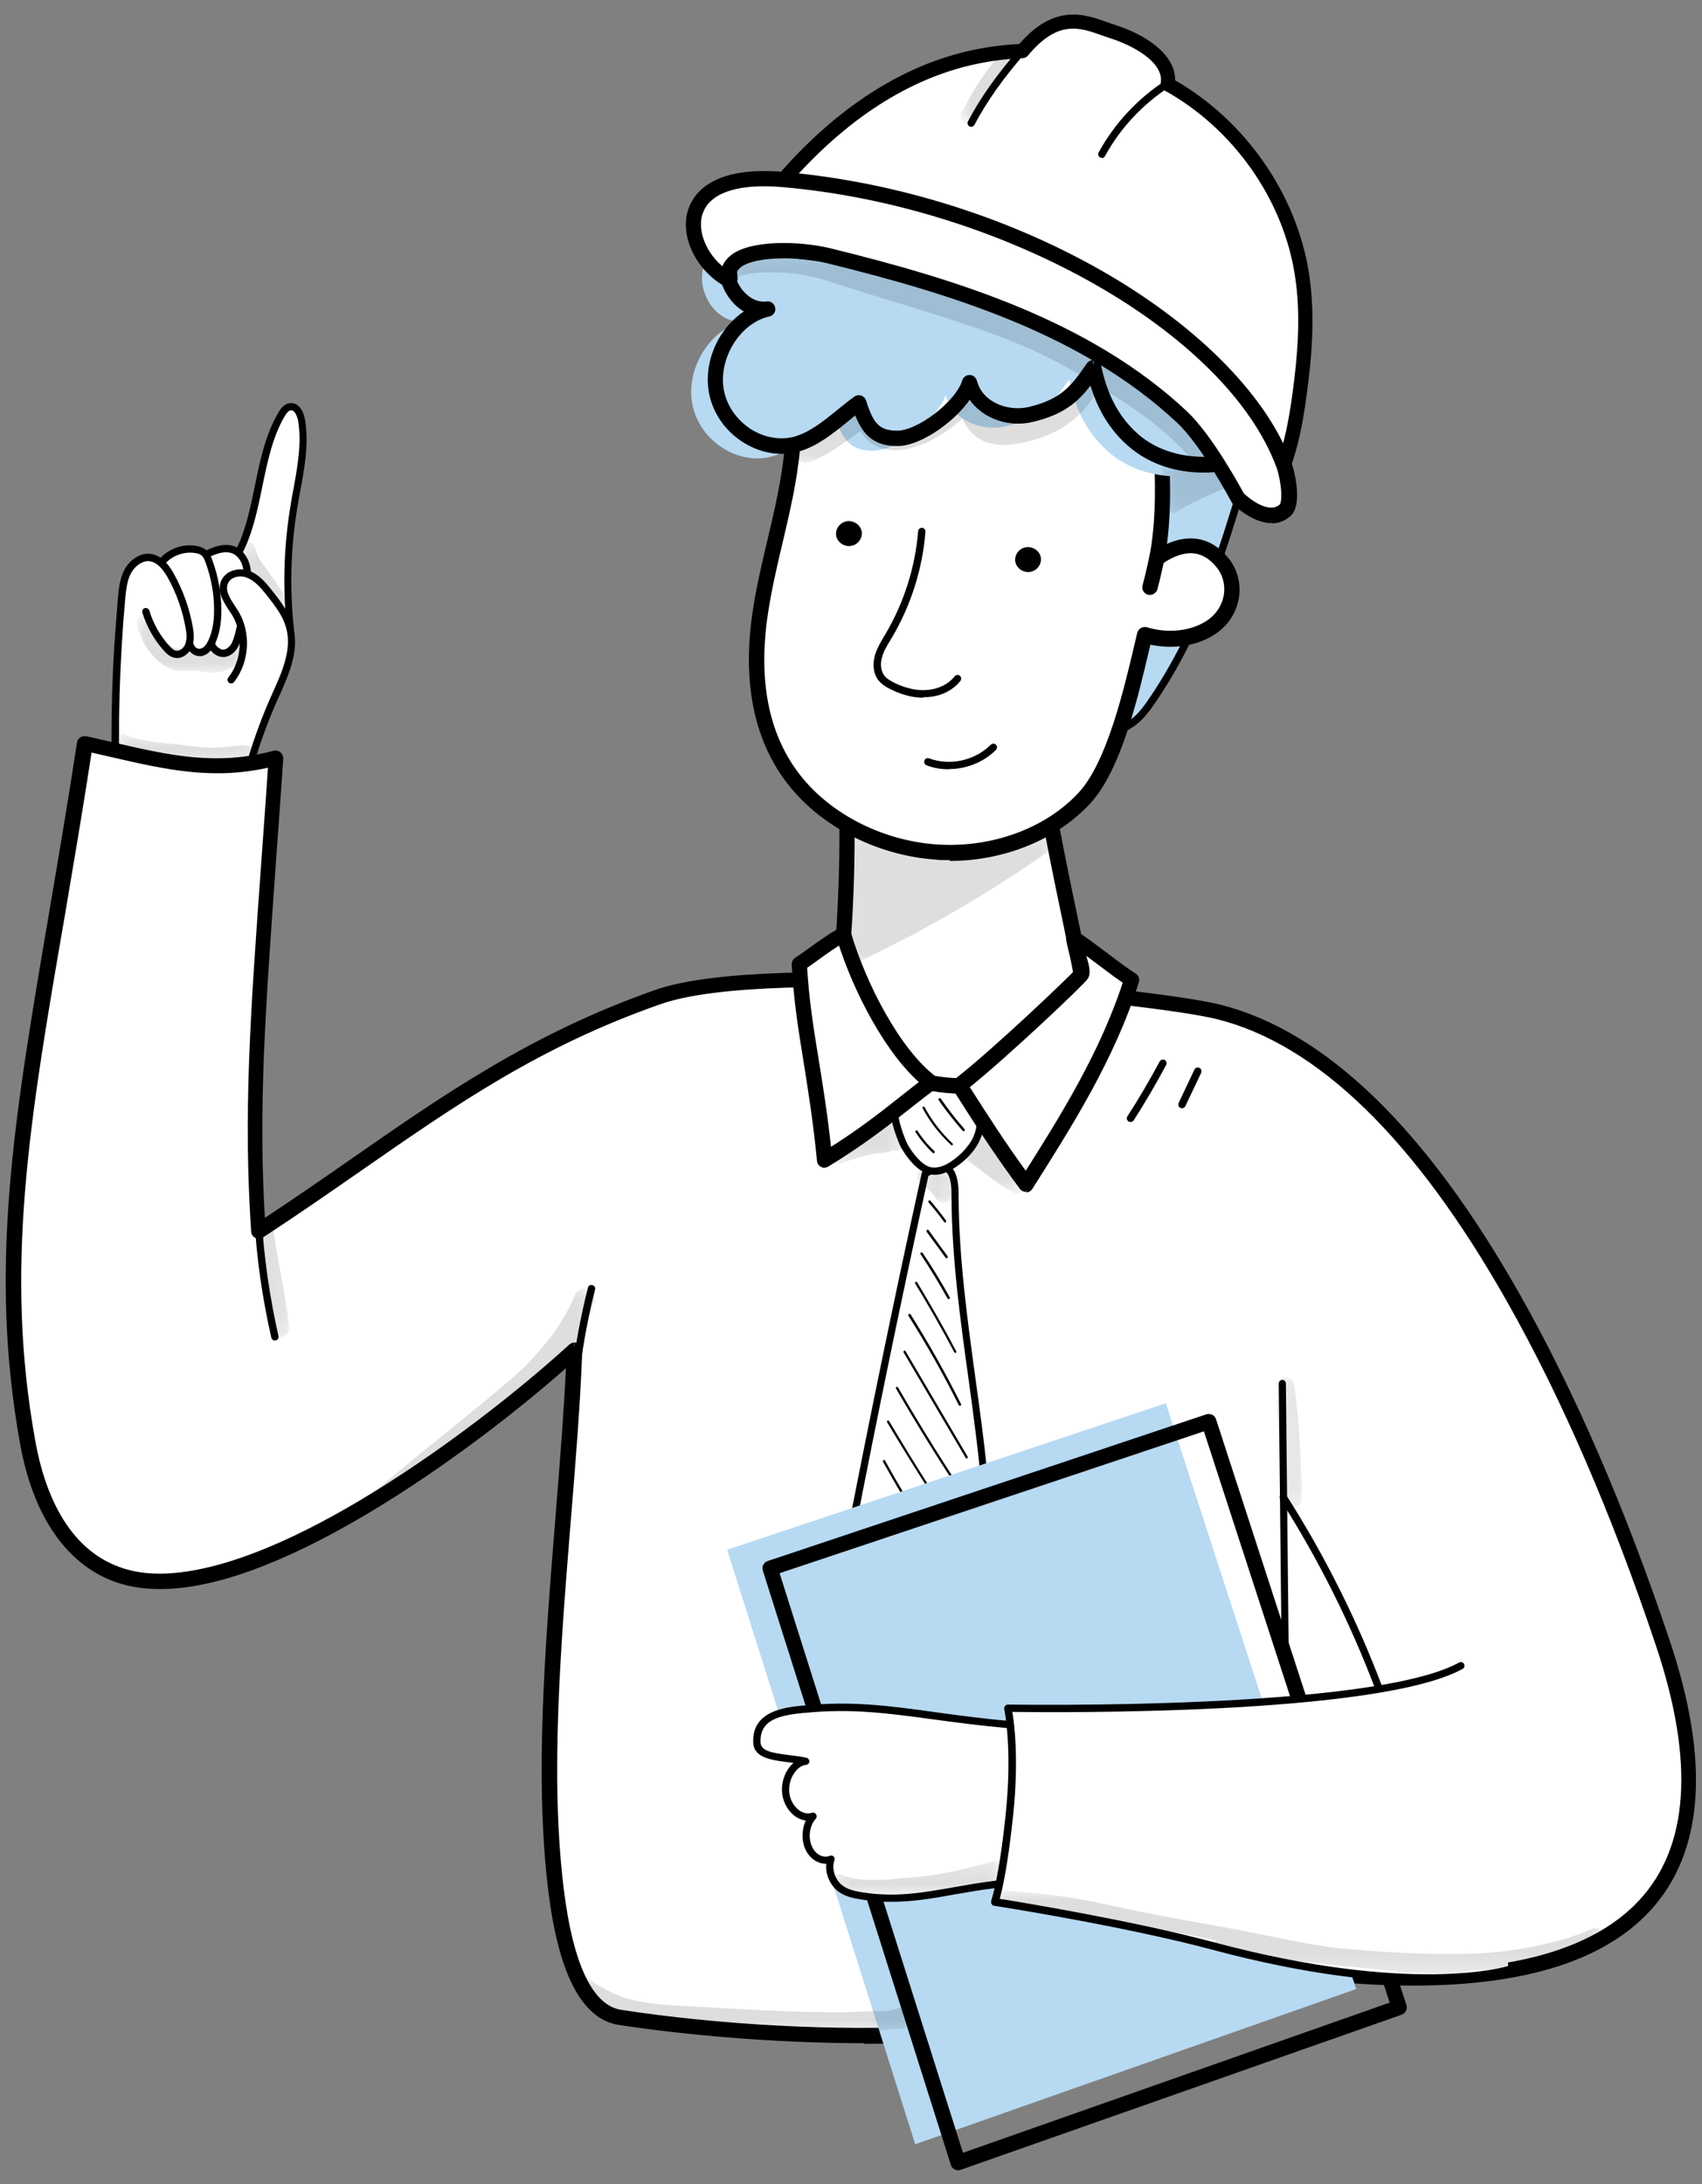 <?xml version="1.0" encoding="UTF-8"?>
<svg xmlns="http://www.w3.org/2000/svg" width="99" height="127" viewBox="0 0 99 127" fill="none">
  <rect x="0" y="0" width="99" height="127" fill="#808080" stroke="none"/>
  <g clip-path="url(#clip0_3151_14884)">
    <path d="M14.084 31.835C15.29 29.426 15.003 26.405 16.381 24.088C16.496 23.892 16.657 23.674 16.887 23.65C17.266 23.604 17.484 24.077 17.541 24.457C17.806 26.106 17.369 27.789 17.093 29.437C16.691 31.846 16.622 34.325 16.921 36.872C17.162 38.163 16.473 39.42 15.91 40.595C14.934 42.601 14.222 44.745 13.785 47.062C11.982 47.454 10.132 46.751 8.42 46.048C7.777 45.783 7.122 45.506 6.628 45.08C6.502 42.255 6.536 39.431 6.709 36.607C6.755 35.835 6.812 35.074 6.984 34.325C7.111 33.748 7.318 33.149 7.766 32.769C8.214 32.388 8.96 32.33 9.374 32.815C9.489 32.377 9.891 32.042 10.327 31.927C10.764 31.812 11.235 31.892 11.66 32.042C11.775 32.077 11.89 32.135 11.947 32.238C12.498 31.812 13.291 31.731 13.911 32.031C13.946 31.927 13.98 31.812 14.061 31.835" fill="white"></path>
    <path d="M6.743 46.198C6.628 46.198 6.536 46.105 6.536 45.99C6.41 42.267 6.513 38.486 6.858 34.774C6.915 34.152 6.984 33.587 7.26 33.091C7.536 32.596 8.145 32.1 8.811 32.215C9.466 32.33 9.879 32.93 10.12 33.379C10.649 34.336 11.017 35.362 11.212 36.446C11.281 36.826 11.315 37.241 11.166 37.61C11.005 38.025 10.557 38.371 10.086 38.232C9.856 38.163 9.695 38.013 9.546 37.852C8.972 37.218 8.535 36.446 8.283 35.627C8.248 35.512 8.305 35.397 8.42 35.362C8.535 35.328 8.65 35.397 8.685 35.5C8.914 36.261 9.316 36.976 9.856 37.564C9.96 37.679 10.075 37.794 10.201 37.829C10.431 37.898 10.683 37.691 10.775 37.46C10.89 37.183 10.856 36.849 10.798 36.526C10.614 35.489 10.27 34.509 9.764 33.598C9.431 33.011 9.11 32.711 8.753 32.642C8.283 32.561 7.846 32.93 7.639 33.299C7.398 33.725 7.341 34.244 7.283 34.82C6.95 38.52 6.847 42.278 6.973 45.99C6.973 46.105 6.881 46.209 6.766 46.209" fill="black"></path>
    <path d="M11.614 38.152C11.465 38.152 11.315 38.105 11.189 38.013C10.959 37.852 10.821 37.587 10.821 37.299C10.821 37.183 10.913 37.091 11.028 37.091C11.143 37.091 11.235 37.195 11.235 37.31C11.235 37.449 11.304 37.587 11.407 37.667C11.465 37.702 11.568 37.76 11.717 37.702C11.867 37.645 11.993 37.506 12.108 37.264C12.338 36.791 12.453 36.204 12.453 35.466C12.453 34.521 12.28 33.598 11.959 32.711C11.901 32.549 11.832 32.388 11.717 32.296C11.637 32.227 11.522 32.181 11.35 32.157C10.706 32.054 10.017 32.307 9.581 32.803C9.5 32.895 9.374 32.907 9.282 32.826C9.19 32.745 9.179 32.619 9.259 32.526C9.776 31.915 10.626 31.604 11.419 31.742C11.671 31.789 11.844 31.858 11.993 31.985C12.188 32.146 12.28 32.377 12.349 32.572C12.694 33.506 12.866 34.474 12.878 35.477C12.878 36.284 12.751 36.941 12.487 37.471C12.326 37.806 12.119 38.013 11.878 38.105C11.786 38.14 11.694 38.163 11.602 38.163" fill="black"></path>
    <path d="M12.969 38.198C12.969 38.198 12.9 38.198 12.866 38.198C12.625 38.163 12.326 37.967 12.188 37.737C12.073 37.552 12.085 37.402 12.119 37.299C12.154 37.183 12.28 37.126 12.383 37.16C12.498 37.195 12.556 37.322 12.521 37.425C12.521 37.425 12.521 37.46 12.556 37.506C12.636 37.633 12.82 37.76 12.935 37.771C13.096 37.794 13.28 37.691 13.406 37.518C13.532 37.333 13.601 37.103 13.67 36.861C13.9 35.95 14.072 35.028 14.153 34.094C14.187 33.737 14.222 33.356 14.13 32.999C14.049 32.642 13.842 32.342 13.59 32.215C13.13 31.973 12.51 32.215 12.096 32.434C11.993 32.492 11.867 32.434 11.809 32.342C11.752 32.238 11.809 32.111 11.901 32.054C12.406 31.8 13.153 31.5 13.785 31.835C14.153 32.031 14.428 32.423 14.543 32.907C14.635 33.322 14.612 33.771 14.566 34.14C14.474 35.097 14.302 36.054 14.072 36.976C14.003 37.264 13.923 37.541 13.739 37.783C13.544 38.048 13.257 38.209 12.969 38.209" fill="black"></path>
    <path d="M16.921 36.964C16.818 36.964 16.726 36.884 16.714 36.78C16.427 34.325 16.496 31.835 16.898 29.402C16.944 29.103 17.002 28.791 17.059 28.492C17.3 27.178 17.553 25.806 17.346 24.492C17.3 24.238 17.151 23.835 16.921 23.858C16.806 23.869 16.703 23.973 16.565 24.192C15.853 25.391 15.554 26.878 15.255 28.307C14.991 29.61 14.704 30.97 14.118 32.134C14.061 32.238 13.934 32.284 13.831 32.227C13.728 32.169 13.682 32.042 13.739 31.938C14.302 30.82 14.566 29.506 14.831 28.227C15.129 26.751 15.451 25.241 16.198 23.985C16.324 23.766 16.531 23.477 16.864 23.443C17.358 23.385 17.668 23.904 17.748 24.434C17.967 25.817 17.714 27.224 17.461 28.573C17.404 28.872 17.346 29.183 17.3 29.483C16.898 31.881 16.841 34.325 17.116 36.745C17.128 36.861 17.048 36.964 16.933 36.987H16.91" fill="black"></path>
    <path d="M14.084 38.232C14.256 37.483 14.164 36.664 13.808 35.984C13.59 35.558 13.268 35.166 13.13 34.705C12.992 34.244 13.084 33.644 13.509 33.425C13.774 33.287 14.107 33.333 14.382 33.448C15.118 33.748 15.646 34.405 16.094 35.062C16.37 35.477 16.645 35.904 16.772 36.376C16.887 36.803 16.898 37.264 16.864 37.702C16.841 37.979 16.806 38.255 16.657 38.486C16.45 38.809 16.071 38.959 15.715 39.074C15.336 39.189 14.934 39.281 14.566 39.154C14.199 39.028 13.992 38.613 14.084 38.221" fill="white"></path>
    <path d="M13.808 47.777C13.808 47.777 13.785 47.777 13.774 47.777C13.659 47.754 13.578 47.65 13.601 47.523C14.049 45.102 14.773 42.728 15.773 40.48L15.876 40.249C16.404 39.074 16.944 37.852 16.68 36.653C16.508 35.869 16.002 35.212 15.462 34.544C15.129 34.129 14.784 33.748 14.348 33.587C13.957 33.437 13.418 33.541 13.257 33.933C13.084 34.348 13.383 34.809 13.682 35.258C13.751 35.362 13.808 35.454 13.866 35.546C14.624 36.791 14.509 38.52 13.613 39.662C13.544 39.754 13.406 39.765 13.314 39.696C13.222 39.627 13.211 39.489 13.28 39.397C14.072 38.394 14.164 36.872 13.509 35.777C13.452 35.685 13.395 35.593 13.326 35.5C12.992 34.982 12.602 34.394 12.866 33.771C13.13 33.16 13.923 32.976 14.497 33.195C15.037 33.391 15.416 33.829 15.784 34.29C16.335 34.97 16.887 35.708 17.082 36.584C17.381 37.921 16.783 39.258 16.255 40.446L16.152 40.664C15.164 42.878 14.451 45.218 14.015 47.615C13.992 47.719 13.9 47.788 13.808 47.788" fill="black"></path>
    <g opacity="0.13">
      <mask id="mask0_3151_14884" style="mask-type:luminance" maskUnits="userSpaceOnUse" x="7" y="35" width="8" height="5">
        <path d="M14.279 35.765H7.972V39.108H14.279V35.765Z" fill="white"></path>
      </mask>
      <g mask="url(#mask0_3151_14884)">
        <path d="M7.995 36.042C8.053 35.812 8.328 35.696 8.524 35.8C8.753 35.915 8.765 36.203 8.857 36.411C8.903 36.515 8.949 36.63 8.995 36.734C9.075 36.78 9.052 36.814 9.167 36.918C9.167 36.918 9.178 36.93 9.19 36.941C9.385 37.16 9.293 37.08 9.603 37.368C9.649 37.414 9.753 37.483 9.81 37.529C10.327 37.771 10.155 37.656 10.488 37.76C11.005 37.863 11.177 37.725 11.935 37.852C12.108 37.886 12.269 37.944 12.441 37.979C12.659 37.956 12.59 37.979 13.015 37.806C13.211 37.69 13.348 37.483 13.578 37.437C14.153 37.276 14.52 38.094 14.026 38.44C13.578 38.866 12.923 39.143 12.303 39.12C12.246 39.12 12.177 39.12 12.119 39.108C11.464 39.005 11.591 39.005 11.051 39.016C10.683 39.016 10.844 39.039 10.293 39.005C9.994 38.947 9.73 38.82 9.477 38.647C9.167 38.44 8.914 38.175 8.696 37.875C8.661 37.852 8.627 37.817 8.604 37.783C8.581 37.736 8.558 37.69 8.535 37.656C8.535 37.656 8.535 37.656 8.524 37.644C8.432 37.495 8.294 37.345 8.271 37.16C8.191 36.987 8.11 36.803 8.053 36.618C8.018 36.446 7.915 36.249 7.972 36.065" fill="black"></path>
      </g>
    </g>
    <g opacity="0.13">
      <mask id="mask1_3151_14884" style="mask-type:luminance" maskUnits="userSpaceOnUse" x="9" y="36" width="1" height="1">
        <path d="M9.167 36.849H9.11V36.918H9.167V36.849Z" fill="white"></path>
      </mask>
      <g mask="url(#mask1_3151_14884)">
        <path d="M9.167 36.918C9.075 36.814 9.098 36.849 9.167 36.918V36.918Z" fill="black"></path>
      </g>
    </g>
    <g opacity="0.13">
      <mask id="mask2_3151_14884" style="mask-type:luminance" maskUnits="userSpaceOnUse" x="13" y="31" width="4" height="5">
        <path d="M16.761 31.535H13.98V35.547H16.761V31.535Z" fill="white"></path>
      </mask>
      <g mask="url(#mask2_3151_14884)">
        <path d="M14.026 31.789C14.141 31.523 14.486 31.454 14.704 31.639C14.911 31.846 14.911 32.238 15.083 32.492C15.301 32.838 16.393 34.244 16.749 35.016C16.875 35.466 16.243 35.754 15.991 35.362C15.531 34.613 15.049 33.886 14.497 33.206C14.279 32.907 14.13 32.572 14.038 32.215C13.992 32.077 13.946 31.915 14.026 31.777" fill="black"></path>
      </g>
    </g>
    <path d="M59.195 112.952C62.733 107.292 72.785 110.324 68.753 114.151C63.296 119.326 46.421 118.877 36.059 117.309C33.371 116.906 32.602 112.145 32.326 109.759C31.189 100.168 33.061 88.168 33.417 78.52C27.765 83.684 14.646 93.482 7.501 91.753C3.113 90.693 1.964 85.748 1.631 83.88C-0.678 71.12 2.32 60.411 4.939 43.224C8.857 44.077 12.062 45.126 16.048 44.054C15.152 56.987 14.474 63.408 15.026 71.569C23.182 66.243 28.845 61.241 38.276 57.944C44.893 55.627 67.041 57.84 70.89 58.809C84.882 62.324 94.014 87.442 96.714 95.488C104.652 119.096 79.459 116.283 64.319 112.283C63.388 109.932 61.401 114.22 59.207 112.94" fill="white"></path>
    <path d="M50.281 118.577C44.939 118.577 39.678 118.07 36.025 117.517C34.003 117.205 32.682 114.612 32.108 109.782C31.326 103.246 31.947 95.673 32.533 88.353C32.797 85.067 33.05 81.955 33.176 79.016C30.316 81.586 25.767 85.16 21.114 87.903C16.312 90.739 12.349 92.168 9.316 92.168C8.639 92.168 8.018 92.099 7.432 91.961C4.342 91.212 2.194 88.353 1.401 83.926C-0.437 73.759 1.045 65.091 3.09 53.091C3.618 49.979 4.17 46.751 4.71 43.212C4.71 43.154 4.756 43.097 4.802 43.074C4.848 43.039 4.905 43.028 4.963 43.039C5.502 43.154 6.031 43.281 6.536 43.397C9.776 44.146 12.579 44.791 15.968 43.881C16.037 43.858 16.105 43.881 16.163 43.927C16.22 43.973 16.243 44.042 16.243 44.111C16.105 46.163 15.968 48.042 15.841 49.794C15.187 58.947 14.773 64.537 15.198 71.235C17.082 70.001 18.84 68.78 20.551 67.592C25.95 63.834 31.062 60.284 38.196 57.783C44.79 55.477 67.041 57.667 70.924 58.647C76.967 60.169 82.779 65.794 88.202 75.385C91.384 81.01 94.313 87.765 96.898 95.465C99.241 102.439 98.874 107.661 95.783 110.981C93.072 113.897 88.305 115.315 81.596 115.223C77.426 115.165 73.13 114.52 69.408 113.747C69.27 113.932 69.098 114.128 68.879 114.335C65.422 117.609 57.782 118.612 50.27 118.612M33.417 78.301C33.417 78.301 33.475 78.301 33.509 78.324C33.59 78.359 33.636 78.439 33.636 78.52C33.521 81.621 33.256 84.906 32.969 88.387C32.383 95.684 31.763 103.234 32.544 109.736C33.096 114.347 34.29 116.825 36.105 117.102C41.987 118.001 48.776 118.347 54.244 118.047C61.252 117.667 66.226 116.26 68.615 114.001C68.753 113.874 68.868 113.747 68.971 113.621C67.248 113.252 65.651 112.86 64.273 112.502C64.204 112.479 64.158 112.433 64.135 112.376C64.009 112.053 63.859 111.857 63.687 111.811C63.365 111.707 62.86 112.064 62.331 112.433C61.435 113.056 60.31 113.84 59.115 113.148C59.069 113.113 59.035 113.067 59.012 113.021C59 112.963 59.012 112.906 59.035 112.86C60.769 110.082 63.986 109.425 66.214 109.701C68.064 109.932 69.477 110.773 69.833 111.845C69.959 112.214 69.994 112.733 69.684 113.344C78.024 115.038 90.269 116.295 95.508 110.67C98.483 107.476 98.828 102.404 96.53 95.58C93.957 87.915 91.039 81.183 87.868 75.581C82.504 66.094 76.783 60.526 70.855 59.039C66.996 58.071 44.905 55.881 38.368 58.163C31.281 60.641 26.433 64.019 20.827 67.915C19.035 69.16 17.174 70.451 15.164 71.765C15.106 71.811 15.026 71.811 14.957 71.777C14.888 71.742 14.842 71.673 14.842 71.604C14.382 64.722 14.784 59.085 15.462 49.737C15.577 48.065 15.715 46.278 15.841 44.342C12.487 45.172 9.695 44.526 6.49 43.788C6.054 43.685 5.606 43.581 5.135 43.477C4.606 46.935 4.066 50.094 3.55 53.149C1.482 65.114 -0 73.759 1.826 83.846C2.366 86.854 3.802 90.635 7.547 91.546C10.591 92.284 15.209 90.9 20.907 87.534C25.732 84.687 30.465 80.929 33.268 78.359C33.314 78.324 33.36 78.301 33.406 78.301M64.468 112.11C65.766 112.456 67.397 112.848 69.224 113.229C69.477 112.791 69.546 112.353 69.408 111.949C69.109 111.027 67.823 110.301 66.134 110.093C64.089 109.84 61.16 110.427 59.494 112.86C60.39 113.229 61.275 112.618 62.056 112.064C62.699 111.615 63.262 111.234 63.779 111.384C64.066 111.476 64.284 111.707 64.457 112.099" fill="black"></path>
    <path d="M50.281 118.577C44.939 118.577 39.678 118.07 36.025 117.517C34.003 117.205 32.682 114.612 32.108 109.782C31.326 103.246 31.947 95.673 32.533 88.353C32.797 85.067 33.05 81.955 33.176 79.016C30.316 81.586 25.767 85.16 21.114 87.903C16.312 90.739 12.349 92.168 9.316 92.168C8.639 92.168 8.018 92.099 7.432 91.961C4.342 91.212 2.194 88.353 1.401 83.926C-0.437 73.759 1.045 65.091 3.09 53.091C3.618 49.979 4.17 46.751 4.71 43.212C4.71 43.154 4.756 43.097 4.802 43.074C4.848 43.039 4.905 43.028 4.963 43.039C5.502 43.154 6.031 43.281 6.536 43.397C9.776 44.146 12.579 44.791 15.968 43.881C16.037 43.858 16.105 43.881 16.163 43.927C16.22 43.973 16.243 44.042 16.243 44.111C16.105 46.163 15.968 48.042 15.841 49.794C15.187 58.947 14.773 64.537 15.198 71.235C17.082 70.001 18.84 68.78 20.551 67.592C25.95 63.834 31.062 60.284 38.196 57.783C44.79 55.477 67.041 57.667 70.924 58.647C76.967 60.169 82.779 65.794 88.202 75.385C91.384 81.01 94.313 87.765 96.898 95.465C99.241 102.439 98.874 107.661 95.783 110.981C93.072 113.897 88.305 115.315 81.596 115.223C77.426 115.165 73.13 114.52 69.408 113.747C69.27 113.932 69.098 114.128 68.879 114.335C65.422 117.609 57.782 118.612 50.27 118.612M33.417 78.301C33.417 78.301 33.475 78.301 33.509 78.324C33.59 78.359 33.636 78.439 33.636 78.52C33.521 81.621 33.256 84.906 32.969 88.387C32.383 95.684 31.763 103.234 32.544 109.736C33.096 114.347 34.29 116.825 36.105 117.102C41.987 118.001 48.776 118.347 54.244 118.047C61.252 117.667 66.226 116.26 68.615 114.001C68.753 113.874 68.868 113.747 68.971 113.621C67.248 113.252 65.651 112.86 64.273 112.502C64.204 112.479 64.158 112.433 64.135 112.376C64.009 112.053 63.859 111.857 63.687 111.811C63.365 111.707 62.86 112.064 62.331 112.433C61.435 113.056 60.31 113.84 59.115 113.148C59.069 113.113 59.035 113.067 59.012 113.021C59 112.963 59.012 112.906 59.035 112.86C60.769 110.082 63.986 109.425 66.214 109.701C68.064 109.932 69.477 110.773 69.833 111.845C69.959 112.214 69.994 112.733 69.684 113.344C78.024 115.038 90.269 116.295 95.508 110.67C98.483 107.476 98.828 102.404 96.53 95.58C93.957 87.915 91.039 81.183 87.868 75.581C82.504 66.094 76.783 60.526 70.855 59.039C66.996 58.071 44.905 55.881 38.368 58.163C31.281 60.641 26.433 64.019 20.827 67.915C19.035 69.16 17.174 70.451 15.164 71.765C15.106 71.811 15.026 71.811 14.957 71.777C14.888 71.742 14.842 71.673 14.842 71.604C14.382 64.722 14.784 59.085 15.462 49.737C15.577 48.065 15.715 46.278 15.841 44.342C12.487 45.172 9.695 44.526 6.49 43.788C6.054 43.685 5.606 43.581 5.135 43.477C4.606 46.935 4.066 50.094 3.55 53.149C1.482 65.114 -0 73.759 1.826 83.846C2.366 86.854 3.802 90.635 7.547 91.546C10.591 92.284 15.209 90.9 20.907 87.534C25.732 84.687 30.465 80.929 33.268 78.359C33.314 78.324 33.36 78.301 33.406 78.301M64.468 112.11C65.766 112.456 67.397 112.848 69.224 113.229C69.477 112.791 69.546 112.353 69.408 111.949C69.109 111.027 67.823 110.301 66.134 110.093C64.089 109.84 61.16 110.427 59.494 112.86C60.39 113.229 61.275 112.618 62.056 112.064C62.699 111.615 63.262 111.234 63.779 111.384C64.066 111.476 64.284 111.707 64.457 112.099" stroke="black" stroke-width="0.467" stroke-miterlimit="10"></path>
    <path d="M53.808 68.249C52.28 75.2 50.832 82.186 49.477 89.194C49.247 90.382 49.017 91.592 49.098 92.814C49.213 94.531 49.913 96.064 50.614 97.528C51.453 99.315 52.303 101.113 53.452 102.9C54.934 99.672 56.266 96.33 57.403 92.941C57.932 85.16 55.588 77.529 55.542 69.713C55.542 69.229 55.542 68.722 55.358 68.307C55.175 67.88 54.738 67.604 53.808 68.261" fill="white"></path>
    <path d="M53.452 103.108C53.383 103.108 53.314 103.073 53.279 103.015C52.119 101.217 51.258 99.396 50.431 97.621C49.764 96.214 49.017 94.612 48.903 92.825C48.822 91.557 49.063 90.278 49.282 89.16C50.637 82.174 52.096 75.131 53.613 68.215C53.624 68.157 53.658 68.111 53.705 68.088C54.221 67.731 54.658 67.592 55.003 67.696C55.255 67.765 55.451 67.95 55.566 68.226C55.761 68.676 55.761 69.195 55.761 69.69V69.725C55.784 73.194 56.266 76.687 56.726 80.065C57.312 84.272 57.909 88.629 57.622 92.964C57.622 92.987 57.622 92.998 57.622 93.021C56.496 96.364 55.163 99.73 53.658 103.004C53.624 103.073 53.555 103.119 53.486 103.131H53.475M54.003 68.376C52.487 75.269 51.039 82.278 49.695 89.229C49.477 90.335 49.236 91.58 49.316 92.791C49.431 94.497 50.155 96.053 50.81 97.425C51.591 99.073 52.383 100.768 53.429 102.439C54.853 99.304 56.128 96.088 57.208 92.883C57.495 88.606 56.898 84.284 56.324 80.099C55.853 76.71 55.37 73.194 55.347 69.702V69.667C55.347 69.218 55.347 68.745 55.186 68.376C55.117 68.215 55.026 68.122 54.899 68.088C54.692 68.03 54.394 68.122 54.026 68.376" fill="black"></path>
    <path d="M56.025 63.454C55.496 62.981 54.727 62.935 54.095 63.131C53.153 63.419 52.337 63.88 52.073 64.837C52.004 65.079 52.383 66.174 52.59 66.578C52.831 67.05 53.486 67.938 54.118 68.053C54.658 68.157 55.198 67.88 55.634 67.546C56.438 66.947 57.139 66.025 56.99 65.022C56.909 64.422 56.542 63.904 56.013 63.431" fill="white"></path>
    <path d="M54.348 68.307C54.256 68.307 54.164 68.307 54.084 68.284C53.302 68.145 52.602 67.085 52.395 66.693C52.234 66.37 51.763 65.16 51.866 64.802C52.188 63.638 53.256 63.177 54.026 62.947C54.83 62.693 55.634 62.831 56.163 63.316C56.783 63.869 57.116 64.434 57.197 65.033C57.334 65.967 56.794 66.993 55.749 67.754C55.232 68.134 54.773 68.318 54.336 68.318M54.807 63.246C54.577 63.246 54.348 63.281 54.152 63.35C53.061 63.684 52.475 64.168 52.28 64.918C52.245 65.091 52.556 66.07 52.774 66.509C53.027 67.004 53.647 67.788 54.152 67.88C54.543 67.95 54.991 67.8 55.508 67.408C55.853 67.154 56.944 66.243 56.783 65.091C56.714 64.595 56.415 64.122 55.876 63.627C55.577 63.35 55.175 63.246 54.807 63.246Z" fill="black"></path>
    <path d="M49.167 44.503C49.397 49.264 49.224 54.036 48.65 58.762C48.604 59.154 48.558 59.569 48.696 59.938C48.845 60.319 49.167 60.595 49.488 60.837C51.706 62.532 54.543 63.477 57.277 63.039C60.011 62.601 62.55 60.607 63.09 57.633C62.343 53.667 60.976 48.111 60.126 41.794C56.714 42.935 53.187 43.708 49.167 44.503Z" fill="white"></path>
    <path d="M55.922 63.362C53.693 63.362 51.361 62.543 49.362 61.01C49.017 60.745 48.661 60.434 48.501 60.019C48.34 59.592 48.397 59.143 48.443 58.739C49.017 54.036 49.19 49.252 48.96 44.515C48.96 44.411 49.029 44.319 49.132 44.296C53.463 43.431 56.806 42.682 60.069 41.587C60.126 41.564 60.195 41.587 60.252 41.61C60.31 41.644 60.344 41.702 60.356 41.76C60.953 46.232 61.826 50.394 62.527 53.736C62.814 55.12 63.09 56.434 63.308 57.587C63.308 57.61 63.308 57.644 63.308 57.667C62.791 60.514 60.39 62.751 57.323 63.246C56.864 63.316 56.404 63.35 55.933 63.35M49.385 44.676C49.603 49.379 49.431 54.117 48.857 58.785C48.811 59.154 48.765 59.535 48.891 59.857C49.017 60.192 49.328 60.457 49.615 60.664C51.947 62.44 54.727 63.235 57.243 62.82C59.632 62.428 62.297 60.676 62.871 57.621C62.653 56.48 62.389 55.189 62.102 53.817C61.413 50.532 60.562 46.451 59.954 42.059C56.795 43.097 53.544 43.834 49.385 44.664" fill="black"></path>
    <path d="M55.922 63.362C53.693 63.362 51.361 62.543 49.362 61.01C49.017 60.745 48.661 60.434 48.501 60.019C48.34 59.592 48.397 59.143 48.443 58.739C49.017 54.036 49.19 49.252 48.96 44.515C48.96 44.411 49.029 44.319 49.132 44.296C53.463 43.431 56.806 42.682 60.069 41.587C60.126 41.564 60.195 41.587 60.252 41.61C60.31 41.644 60.344 41.702 60.356 41.76C60.953 46.232 61.826 50.394 62.527 53.736C62.814 55.12 63.09 56.434 63.308 57.587C63.308 57.61 63.308 57.644 63.308 57.667C62.791 60.514 60.39 62.751 57.323 63.246C56.864 63.316 56.404 63.35 55.933 63.35M49.385 44.676C49.603 49.379 49.431 54.117 48.857 58.785C48.811 59.154 48.765 59.535 48.891 59.857C49.017 60.192 49.328 60.457 49.615 60.664C51.947 62.44 54.727 63.235 57.243 62.82C59.632 62.428 62.297 60.676 62.871 57.621C62.653 56.48 62.389 55.189 62.102 53.817C61.413 50.532 60.562 46.451 59.954 42.059C56.795 43.097 53.544 43.834 49.385 44.664" stroke="black" stroke-width="0.467" stroke-miterlimit="10"></path>
    <path d="M65.755 65.241C65.755 65.241 65.674 65.241 65.64 65.206C65.537 65.137 65.514 65.01 65.582 64.906C66.249 63.88 66.869 62.808 67.455 61.725C67.512 61.621 67.639 61.587 67.742 61.633C67.846 61.69 67.88 61.817 67.834 61.921C67.248 63.016 66.616 64.1 65.95 65.137C65.904 65.195 65.847 65.241 65.778 65.241" fill="black"></path>
    <path d="M68.753 64.445C68.753 64.445 68.696 64.445 68.661 64.422C68.558 64.376 68.512 64.249 68.558 64.134L69.477 62.197C69.523 62.094 69.649 62.048 69.764 62.094C69.868 62.14 69.913 62.267 69.868 62.382L68.949 64.319C68.914 64.399 68.834 64.445 68.753 64.445Z" fill="black"></path>
    <path d="M55.818 63.108C57.024 64.999 58.219 66.901 59.701 68.872C62.09 65.114 64.503 61.229 65.847 56.964C65.031 56.48 63.285 55.039 62.469 54.555C62.63 55.512 63.055 56.399 62.906 56.676C62.814 56.849 58.162 61.298 55.818 63.12" fill="white"></path>
    <path d="M59.69 69.079C59.62 69.079 59.563 69.045 59.517 68.999C58.035 67.016 56.806 65.091 55.623 63.223C55.565 63.131 55.588 63.004 55.669 62.947C58.001 61.126 62.412 56.907 62.699 56.561C62.734 56.445 62.607 56.031 62.527 55.731C62.423 55.385 62.309 54.993 62.24 54.59C62.228 54.509 62.263 54.428 62.332 54.382C62.401 54.336 62.492 54.336 62.561 54.382C62.975 54.636 63.63 55.131 64.261 55.604C64.882 56.077 65.525 56.561 65.927 56.803C66.008 56.849 66.054 56.953 66.019 57.045C64.641 61.471 62.09 65.471 59.85 69.01C59.816 69.068 59.747 69.102 59.678 69.114M56.094 63.154C57.197 64.883 58.334 66.67 59.678 68.491C61.838 65.091 64.239 61.252 65.583 57.045C65.169 56.78 64.583 56.342 64.02 55.915C63.584 55.592 63.147 55.247 62.78 55.005C62.837 55.212 62.895 55.419 62.952 55.604C63.113 56.157 63.216 56.526 63.09 56.768C62.952 57.022 58.449 61.298 56.105 63.166" fill="black"></path>
    <path d="M59.69 69.079C59.62 69.079 59.563 69.045 59.517 68.999C58.035 67.016 56.806 65.091 55.623 63.223C55.565 63.131 55.588 63.004 55.669 62.947C58.001 61.126 62.412 56.907 62.699 56.561C62.734 56.445 62.607 56.031 62.527 55.731C62.423 55.385 62.309 54.993 62.24 54.59C62.228 54.509 62.263 54.428 62.332 54.382C62.401 54.336 62.492 54.336 62.561 54.382C62.975 54.636 63.63 55.131 64.261 55.604C64.882 56.077 65.525 56.561 65.927 56.803C66.008 56.849 66.054 56.953 66.019 57.045C64.641 61.471 62.09 65.471 59.85 69.01C59.816 69.068 59.747 69.102 59.678 69.114M56.094 63.154C57.197 64.883 58.334 66.67 59.678 68.491C61.838 65.091 64.239 61.252 65.583 57.045C65.169 56.78 64.583 56.342 64.02 55.915C63.584 55.592 63.147 55.247 62.78 55.005C62.837 55.212 62.895 55.419 62.952 55.604C63.113 56.157 63.216 56.526 63.09 56.768C62.952 57.022 58.449 61.298 56.105 63.166" stroke="black" stroke-width="0.467" stroke-miterlimit="10"></path>
    <path d="M73.658 22.855C72.797 26.451 71.912 29.656 70.281 34.301C69.5 36.515 68.282 38.924 66.927 40.872C66.283 41.794 65.812 42.221 64.652 42.647C64.675 41.656 63.71 41.08 63.641 40.088C63.549 38.866 64.411 37.886 63.791 36.757C62.619 34.613 61.884 32.307 61.654 29.99C61.459 28.088 61.619 26.117 62.642 24.469C63.664 22.82 65.675 21.552 67.926 21.599C69.649 21.633 72.418 21.622 73.658 22.843" fill="#B7D9F2"></path>
    <path d="M64.652 42.866C64.652 42.866 64.56 42.855 64.526 42.832C64.468 42.786 64.434 42.728 64.434 42.647C64.434 42.198 64.216 41.829 63.974 41.449C63.722 41.056 63.469 40.642 63.434 40.111C63.4 39.593 63.515 39.132 63.63 38.67C63.791 38.025 63.94 37.472 63.607 36.861C62.412 34.67 61.677 32.377 61.447 30.013C61.217 27.697 61.55 25.841 62.469 24.354C63.607 22.509 65.766 21.333 67.938 21.391H68.213C69.948 21.426 72.579 21.483 73.819 22.694C73.877 22.74 73.9 22.82 73.877 22.89C73.004 26.509 72.142 29.679 70.499 34.359C69.707 36.618 68.466 39.039 67.111 40.987C66.479 41.898 65.985 42.382 64.733 42.843C64.71 42.843 64.687 42.855 64.664 42.855M67.8 21.829C65.801 21.829 63.859 22.901 62.814 24.596C61.941 26.002 61.631 27.766 61.861 29.979C62.09 32.284 62.803 34.532 63.974 36.665C64.388 37.414 64.216 38.117 64.043 38.786C63.94 39.201 63.825 39.639 63.859 40.088C63.894 40.515 64.112 40.861 64.342 41.218C64.56 41.564 64.79 41.921 64.847 42.348C65.801 41.956 66.214 41.529 66.754 40.745C68.087 38.82 69.305 36.446 70.086 34.221C71.706 29.622 72.567 26.475 73.429 22.924C72.268 21.91 69.822 21.864 68.202 21.829H67.926C67.926 21.829 67.846 21.829 67.811 21.829" fill="black"></path>
    <path d="M46.088 26.106C45.789 29.333 44.71 32.434 44.227 35.639C43.756 38.843 43.963 42.325 46.031 45.126C47.857 47.593 51.074 49.287 54.394 49.529C57.714 49.771 61.056 48.561 63.078 46.371C64.974 44.307 65.985 39.362 66.582 36.895C68.007 37.345 69.707 37.114 70.729 36.227C71.763 35.339 71.981 33.771 71.097 32.688C70.212 31.604 68.948 31.27 67.283 32.446C67.673 30.405 67.616 28.342 67.593 27.385C67.535 24.815 68.018 21.08 66.444 19.766C65.56 19.016 63.572 18.186 62.469 17.714C60.551 16.895 57.61 17.771 55.531 17.46C53.452 17.149 51.177 17.841 49.351 18.648C47.168 19.616 46.295 23.685 46.077 26.106" fill="white"></path>
    <path d="M55.244 49.783C54.956 49.783 54.669 49.783 54.382 49.748C50.993 49.495 47.719 47.777 45.858 45.252C44.043 42.797 43.423 39.547 44.009 35.604C44.216 34.198 44.549 32.791 44.87 31.443C45.284 29.691 45.709 27.892 45.87 26.083C45.962 25.022 46.582 19.639 49.27 18.452C51.683 17.391 53.808 16.976 55.565 17.253C56.392 17.38 57.357 17.311 58.38 17.241C59.85 17.137 61.378 17.034 62.55 17.529L62.676 17.587C63.813 18.071 65.697 18.878 66.582 19.627C67.903 20.746 67.857 23.374 67.811 25.702C67.811 26.313 67.788 26.89 67.811 27.42V27.489C67.834 28.388 67.88 30.186 67.581 32.042C69.006 31.224 70.304 31.408 71.269 32.596C72.199 33.748 72.027 35.431 70.878 36.434C69.879 37.299 68.236 37.598 66.743 37.206C66.697 37.402 66.651 37.61 66.594 37.829C65.95 40.561 64.985 44.676 63.239 46.567C61.344 48.618 58.345 49.829 55.244 49.829M46.295 26.129C46.134 27.962 45.697 29.783 45.284 31.547C44.962 32.895 44.641 34.29 44.434 35.673C43.859 39.512 44.457 42.647 46.203 45.01C47.995 47.443 51.143 49.091 54.417 49.333C57.691 49.575 60.953 48.388 62.929 46.232C64.595 44.422 65.583 40.203 66.18 37.691C66.249 37.391 66.318 37.103 66.375 36.861C66.387 36.803 66.421 36.757 66.479 36.722C66.536 36.688 66.594 36.688 66.651 36.699C68.075 37.137 69.661 36.884 70.603 36.077C71.579 35.224 71.728 33.806 70.947 32.838C70.028 31.708 68.834 31.639 67.421 32.63C67.352 32.676 67.26 32.676 67.179 32.63C67.11 32.584 67.064 32.492 67.087 32.411C67.466 30.44 67.421 28.434 67.398 27.466V27.397C67.386 26.855 67.398 26.279 67.398 25.668C67.444 23.443 67.478 20.919 66.318 19.927C65.491 19.224 63.63 18.429 62.515 17.956L62.389 17.898C61.309 17.437 59.839 17.541 58.414 17.645C57.415 17.714 56.381 17.795 55.508 17.656C53.819 17.403 51.786 17.795 49.443 18.832C47.524 19.674 46.548 23.282 46.295 26.117" fill="black"></path>
    <path d="M55.244 49.783C54.956 49.783 54.669 49.783 54.382 49.748C50.993 49.495 47.719 47.777 45.858 45.252C44.043 42.797 43.423 39.547 44.009 35.604C44.216 34.198 44.549 32.791 44.87 31.443C45.284 29.691 45.709 27.892 45.87 26.083C45.962 25.022 46.582 19.639 49.27 18.452C51.683 17.391 53.808 16.976 55.565 17.253C56.392 17.38 57.357 17.311 58.38 17.241C59.85 17.137 61.378 17.034 62.55 17.529L62.676 17.587C63.813 18.071 65.697 18.878 66.582 19.627C67.903 20.746 67.857 23.374 67.811 25.702C67.811 26.313 67.788 26.89 67.811 27.42V27.489C67.834 28.388 67.88 30.186 67.581 32.042C69.006 31.224 70.304 31.408 71.269 32.596C72.199 33.748 72.027 35.431 70.878 36.434C69.879 37.299 68.236 37.598 66.743 37.206C66.697 37.402 66.651 37.61 66.594 37.829C65.95 40.561 64.985 44.676 63.239 46.567C61.344 48.618 58.345 49.829 55.244 49.829M46.295 26.129C46.134 27.962 45.697 29.783 45.284 31.547C44.962 32.895 44.641 34.29 44.434 35.673C43.859 39.512 44.457 42.647 46.203 45.01C47.995 47.443 51.143 49.091 54.417 49.333C57.691 49.575 60.953 48.388 62.929 46.232C64.595 44.422 65.583 40.203 66.18 37.691C66.249 37.391 66.318 37.103 66.375 36.861C66.387 36.803 66.421 36.757 66.479 36.722C66.536 36.688 66.594 36.688 66.651 36.699C68.075 37.137 69.661 36.884 70.603 36.077C71.579 35.224 71.728 33.806 70.947 32.838C70.028 31.708 68.834 31.639 67.421 32.63C67.352 32.676 67.26 32.676 67.179 32.63C67.11 32.584 67.064 32.492 67.087 32.411C67.466 30.44 67.421 28.434 67.398 27.466V27.397C67.386 26.855 67.398 26.279 67.398 25.668C67.444 23.443 67.478 20.919 66.318 19.927C65.491 19.224 63.63 18.429 62.515 17.956L62.389 17.898C61.309 17.437 59.839 17.541 58.414 17.645C57.415 17.714 56.381 17.795 55.508 17.656C53.819 17.403 51.786 17.795 49.443 18.832C47.524 19.674 46.548 23.282 46.295 26.117" stroke="black" stroke-width="0.467" stroke-miterlimit="10"></path>
    <path d="M55.002 22.97C54.566 24.365 52.211 26.186 50.821 26.209C49.443 26.232 48.983 25.541 48.547 24.146C47.237 25.137 46.226 26.175 44.939 26.532C42.975 27.097 40.735 25.679 40.287 23.581C39.839 21.495 41.263 19.132 43.251 18.682C41.93 18.878 40.746 17.426 40.838 16.008C40.93 14.59 42.022 13.403 43.274 12.884C44.526 12.377 45.916 12.423 47.271 12.354C46.881 10.936 47.673 9.345 48.868 8.573C50.063 7.8 51.556 7.72 52.923 8.019C53.819 8.215 54.704 8.573 55.37 9.23C56.036 9.898 56.438 10.901 56.301 11.927C57.633 10.498 59.666 9.633 61.459 10.244C63.251 10.855 64.434 13.253 64.434 14.832C65.422 13.794 66.662 12.988 68.029 13.184C70.74 13.575 71.154 15.985 69.661 18.901C71.177 18.302 73.279 19.132 73.785 21.333C74.164 22.97 73.36 25.46 72.153 26.613C70.947 27.765 67.007 28.48 64.48 26.279C63.078 25.057 62.492 23.5 62.182 22.071C61.263 23.397 60.597 24.296 58.541 24.78C57.036 25.137 55.359 24.388 54.991 22.936" fill="#B7D9F2"></path>
    <path d="M69.994 27.247C68.57 27.247 67.019 26.843 65.778 25.76C64.4 24.561 63.825 23.062 63.526 21.898C62.745 22.993 61.987 23.846 60.023 24.307C58.541 24.665 57.013 23.985 56.404 22.809C55.635 24.169 53.555 25.679 52.246 25.702C50.856 25.725 50.293 25.045 49.856 23.777C49.615 23.962 49.385 24.146 49.167 24.331C48.271 25.057 47.421 25.737 46.422 26.025C45.456 26.302 44.377 26.14 43.435 25.575C42.435 24.976 41.734 24.008 41.493 22.924C41.08 21.022 42.125 18.947 43.756 18.094C43.481 17.991 43.216 17.829 42.975 17.61C42.343 17.022 41.987 16.146 42.045 15.305C42.16 13.702 43.412 12.492 44.606 12.008C45.663 11.581 46.812 11.535 47.915 11.489C48.087 11.489 48.248 11.478 48.42 11.466C48.179 10.106 48.891 8.527 50.155 7.708C51.269 6.982 52.774 6.775 54.371 7.12C55.451 7.351 56.312 7.789 56.921 8.388C57.541 9.011 57.898 9.852 57.944 10.705C59.437 9.334 61.344 8.803 62.941 9.345C64.618 9.91 65.824 11.962 66.031 13.656C67.18 12.573 68.34 12.112 69.477 12.284C70.591 12.446 71.407 12.953 71.82 13.76C72.349 14.786 72.223 16.227 71.476 17.875C72.177 17.737 72.958 17.841 73.624 18.198C74.532 18.682 75.152 19.535 75.405 20.607C75.795 22.302 75.003 24.861 73.716 26.094C73.05 26.728 71.591 27.247 69.971 27.247M63.618 21.172C63.618 21.172 63.641 21.172 63.664 21.172C63.745 21.183 63.814 21.253 63.825 21.333C64.078 22.475 64.572 24.134 66.054 25.426C68.432 27.5 72.269 26.89 73.44 25.771C74.612 24.653 75.359 22.233 75.003 20.699C74.784 19.754 74.233 18.993 73.44 18.578C72.728 18.198 71.867 18.14 71.166 18.417C71.085 18.452 70.993 18.417 70.924 18.359C70.867 18.29 70.856 18.198 70.89 18.117C71.763 16.423 71.958 14.936 71.441 13.956C71.085 13.264 70.407 12.849 69.42 12.7C68.317 12.538 67.157 13.068 66.008 14.279C65.95 14.336 65.859 14.359 65.778 14.325C65.698 14.29 65.64 14.21 65.64 14.129C65.64 12.7 64.56 10.336 62.803 9.737C61.229 9.195 59.288 9.841 57.863 11.362C57.806 11.431 57.702 11.443 57.622 11.409C57.541 11.374 57.484 11.282 57.495 11.189C57.61 10.29 57.277 9.322 56.622 8.665C56.071 8.112 55.29 7.72 54.291 7.501C52.797 7.178 51.419 7.362 50.396 8.031C49.202 8.803 48.547 10.336 48.891 11.581C48.903 11.639 48.891 11.708 48.857 11.766C48.822 11.812 48.765 11.847 48.696 11.858C48.443 11.87 48.191 11.881 47.938 11.893C46.812 11.939 45.755 11.973 44.767 12.377C43.687 12.815 42.562 13.898 42.458 15.316C42.412 16.031 42.711 16.78 43.251 17.276C43.664 17.656 44.147 17.829 44.618 17.76C44.733 17.737 44.836 17.818 44.859 17.933C44.882 18.048 44.813 18.152 44.698 18.175C42.837 18.59 41.47 20.849 41.895 22.82C42.102 23.789 42.745 24.665 43.642 25.207C44.48 25.702 45.445 25.852 46.284 25.61C47.203 25.345 47.984 24.722 48.88 23.996C49.178 23.754 49.489 23.5 49.822 23.259C49.879 23.212 49.948 23.201 50.017 23.224C50.086 23.247 50.132 23.293 50.155 23.362C50.569 24.676 50.959 25.276 52.177 25.276H52.223C53.521 25.253 55.795 23.5 56.197 22.186C56.22 22.094 56.301 22.037 56.404 22.037C56.496 22.037 56.577 22.106 56.599 22.198C56.956 23.593 58.587 24.204 59.896 23.892C61.918 23.42 62.55 22.509 63.412 21.264C63.458 21.207 63.515 21.172 63.584 21.172" fill="black"></path>
    <path d="M69.994 27.247C68.57 27.247 67.019 26.843 65.778 25.76C64.4 24.561 63.825 23.062 63.526 21.898C62.745 22.993 61.987 23.846 60.023 24.307C58.541 24.665 57.013 23.985 56.404 22.809C55.635 24.169 53.555 25.679 52.246 25.702C50.856 25.725 50.293 25.045 49.856 23.777C49.615 23.962 49.385 24.146 49.167 24.331C48.271 25.057 47.421 25.737 46.422 26.025C45.456 26.302 44.377 26.14 43.435 25.575C42.435 24.976 41.734 24.008 41.493 22.924C41.08 21.022 42.125 18.947 43.756 18.094C43.481 17.991 43.216 17.829 42.975 17.61C42.343 17.022 41.987 16.146 42.045 15.305C42.16 13.702 43.412 12.492 44.606 12.008C45.663 11.581 46.812 11.535 47.915 11.489C48.087 11.489 48.248 11.478 48.42 11.466C48.179 10.106 48.891 8.527 50.155 7.708C51.269 6.982 52.774 6.775 54.371 7.12C55.451 7.351 56.312 7.789 56.921 8.388C57.541 9.011 57.898 9.852 57.944 10.705C59.437 9.334 61.344 8.803 62.941 9.345C64.618 9.91 65.824 11.962 66.031 13.656C67.18 12.573 68.34 12.112 69.477 12.284C70.591 12.446 71.407 12.953 71.82 13.76C72.349 14.786 72.223 16.227 71.476 17.875C72.177 17.737 72.958 17.841 73.624 18.198C74.532 18.682 75.152 19.535 75.405 20.607C75.795 22.302 75.003 24.861 73.716 26.094C73.05 26.728 71.591 27.247 69.971 27.247M63.618 21.172C63.618 21.172 63.641 21.172 63.664 21.172C63.745 21.183 63.814 21.253 63.825 21.333C64.078 22.475 64.572 24.134 66.054 25.426C68.432 27.5 72.269 26.89 73.44 25.771C74.612 24.653 75.359 22.233 75.003 20.699C74.784 19.754 74.233 18.993 73.44 18.578C72.728 18.198 71.867 18.14 71.166 18.417C71.085 18.452 70.993 18.417 70.924 18.359C70.867 18.29 70.856 18.198 70.89 18.117C71.763 16.423 71.958 14.936 71.441 13.956C71.085 13.264 70.407 12.849 69.42 12.7C68.317 12.538 67.157 13.068 66.008 14.279C65.95 14.336 65.859 14.359 65.778 14.325C65.698 14.29 65.64 14.21 65.64 14.129C65.64 12.7 64.56 10.336 62.803 9.737C61.229 9.195 59.288 9.841 57.863 11.362C57.806 11.431 57.702 11.443 57.622 11.409C57.541 11.374 57.484 11.282 57.495 11.189C57.61 10.29 57.277 9.322 56.622 8.665C56.071 8.112 55.29 7.72 54.291 7.501C52.797 7.178 51.419 7.362 50.396 8.031C49.202 8.803 48.547 10.336 48.891 11.581C48.903 11.639 48.891 11.708 48.857 11.766C48.822 11.812 48.765 11.847 48.696 11.858C48.443 11.87 48.191 11.881 47.938 11.893C46.812 11.939 45.755 11.973 44.767 12.377C43.687 12.815 42.562 13.898 42.458 15.316C42.412 16.031 42.711 16.78 43.251 17.276C43.664 17.656 44.147 17.829 44.618 17.76C44.733 17.737 44.836 17.818 44.859 17.933C44.882 18.048 44.813 18.152 44.698 18.175C42.837 18.59 41.47 20.849 41.895 22.82C42.102 23.789 42.745 24.665 43.642 25.207C44.48 25.702 45.445 25.852 46.284 25.61C47.203 25.345 47.984 24.722 48.88 23.996C49.178 23.754 49.489 23.5 49.822 23.259C49.879 23.212 49.948 23.201 50.017 23.224C50.086 23.247 50.132 23.293 50.155 23.362C50.569 24.676 50.959 25.276 52.177 25.276H52.223C53.521 25.253 55.795 23.5 56.197 22.186C56.22 22.094 56.301 22.037 56.404 22.037C56.496 22.037 56.577 22.106 56.599 22.198C56.956 23.593 58.587 24.204 59.896 23.892C61.918 23.42 62.55 22.509 63.412 21.264C63.458 21.207 63.515 21.172 63.584 21.172" stroke="black" stroke-width="0.467" stroke-miterlimit="10"></path>
    <path d="M48.627 31.051C48.627 30.648 48.949 30.313 49.362 30.302C49.776 30.302 50.12 30.613 50.132 31.005C50.132 31.408 49.81 31.742 49.397 31.754C48.983 31.754 48.638 31.443 48.627 31.051Z" fill="black"></path>
    <path d="M59.046 32.561C59.046 32.157 59.368 31.823 59.782 31.812C60.195 31.812 60.54 32.123 60.551 32.515C60.551 32.918 60.23 33.252 59.816 33.264C59.402 33.264 59.058 32.953 59.046 32.561Z" fill="black"></path>
    <path d="M55.186 44.734C54.75 44.734 54.313 44.664 53.9 44.503C53.785 44.457 53.727 44.342 53.773 44.227C53.808 44.111 53.934 44.054 54.049 44.1C55.267 44.549 56.703 44.227 57.633 43.304C57.714 43.224 57.851 43.224 57.932 43.304C58.012 43.385 58.012 43.523 57.932 43.604C57.208 44.33 56.197 44.722 55.186 44.722" fill="black"></path>
    <path d="M53.716 40.572C53.13 40.572 52.51 40.422 51.867 40.111C51.591 39.984 51.281 39.812 51.062 39.512C50.798 39.143 50.741 38.613 50.902 38.071C51.017 37.691 51.223 37.345 51.419 37.01L51.51 36.861C52.579 35.051 53.234 32.987 53.406 30.889C53.406 30.774 53.521 30.682 53.636 30.693C53.751 30.693 53.842 30.809 53.831 30.924C53.659 33.091 52.981 35.212 51.878 37.08L51.786 37.229C51.591 37.552 51.407 37.852 51.315 38.186C51.189 38.59 51.235 38.993 51.419 39.258C51.568 39.466 51.821 39.604 52.05 39.719C52.705 40.031 53.337 40.169 53.911 40.123C54.578 40.077 55.163 39.788 55.531 39.327C55.6 39.235 55.738 39.224 55.83 39.293C55.922 39.362 55.933 39.5 55.864 39.592C55.428 40.146 54.727 40.492 53.934 40.538C53.865 40.538 53.797 40.538 53.716 40.538" fill="black"></path>
    <path d="M66.892 34.359C66.892 34.359 66.858 34.359 66.835 34.359C66.72 34.325 66.651 34.209 66.686 34.094C66.87 33.391 66.95 33.022 67.099 32.342C67.122 32.227 67.237 32.157 67.352 32.181C67.467 32.204 67.536 32.319 67.513 32.434C67.363 33.114 67.283 33.495 67.099 34.198C67.076 34.29 66.984 34.359 66.892 34.359Z" fill="black" stroke="black" stroke-width="0.467" stroke-miterlimit="10"></path>
    <path d="M69.856 25.737C69.764 25.737 69.672 25.668 69.649 25.575C69.615 25.46 69.684 25.345 69.799 25.322C71.097 24.999 72.131 23.777 72.257 22.417C72.257 22.302 72.372 22.209 72.487 22.221C72.602 22.233 72.694 22.336 72.682 22.451C72.544 23.985 71.373 25.356 69.902 25.725C69.879 25.725 69.868 25.725 69.845 25.725" fill="black"></path>
    <g opacity="0.13">
      <mask id="mask3_3151_14884" style="mask-type:luminance" maskUnits="userSpaceOnUse" x="46" y="22" width="18" height="5">
        <path d="M63.905 22.037H46.065V26.913H63.905V22.037Z" fill="white"></path>
      </mask>
      <g mask="url(#mask3_3151_14884)">
        <path d="M46.582 25.702C46.95 25.541 47.318 25.356 47.674 25.16C48.432 24.745 49.109 24.204 49.856 23.8C49.879 23.789 49.902 23.777 49.914 23.754C49.983 23.835 50.051 23.904 50.12 23.973C50.373 24.25 50.603 24.538 50.89 24.78C51.487 25.287 52.292 25.253 53.015 25.16C53.417 25.103 53.751 24.953 54.084 24.722C54.405 24.503 54.727 24.284 55.026 24.031C55.313 23.789 55.6 23.523 55.853 23.247C56.036 23.051 56.22 22.832 56.427 22.647C56.519 22.763 56.634 22.866 56.726 22.959C56.795 23.028 56.864 23.085 56.933 23.143C56.933 23.178 56.921 23.212 56.898 23.235V23.258C56.898 23.281 56.898 23.293 56.898 23.305C56.921 23.305 56.944 23.328 56.967 23.339C57.07 23.339 57.174 23.374 57.254 23.431C57.3 23.454 57.346 23.477 57.369 23.5C57.369 23.5 57.392 23.512 57.404 23.512C57.426 23.523 57.438 23.535 57.45 23.547C57.714 23.731 58.001 23.869 58.3 23.985C58.644 24.123 58.966 24.123 59.322 24.134C60.815 24.157 62.068 23.362 63.228 22.486C63.389 22.371 63.48 22.198 63.469 22.013C63.699 22.059 63.894 22.256 63.871 22.532C63.883 22.659 63.802 22.774 63.733 22.878C63.618 23.062 63.504 23.247 63.366 23.42C63.412 23.362 63.469 23.247 63.4 23.374C63.09 23.846 62.665 24.238 62.217 24.584C61.493 25.114 60.643 25.472 59.782 25.679C59.184 25.817 58.575 25.921 57.966 25.852C57.92 25.852 57.874 25.84 57.829 25.829C57.852 25.829 57.874 25.829 57.886 25.829C57.404 25.783 56.933 25.552 56.576 25.218C56.324 24.976 56.117 24.665 55.968 24.342C55.566 24.722 55.106 25.045 54.635 25.345C54.153 25.61 53.831 25.829 53.015 26.048C52.177 26.279 51.189 26.232 50.499 25.633C50.327 25.46 50.178 25.264 50.04 25.068C49.512 25.46 48.96 25.84 48.409 26.209C47.926 26.486 47.432 26.82 46.869 26.889C46.249 26.866 45.95 26.325 46.042 25.84C46.226 25.794 46.398 25.737 46.536 25.668" fill="black"></path>
      </g>
    </g>
    <g opacity="0.13">
      <mask id="mask4_3151_14884" style="mask-type:luminance" maskUnits="userSpaceOnUse" x="67" y="26" width="6" height="4">
        <path d="M72.739 26.728H67.581V29.84H72.739V26.728Z" fill="white"></path>
      </mask>
      <g mask="url(#mask4_3151_14884)">
        <path d="M72.705 27.373C72.567 26.97 72.142 27.039 71.809 27.074C71.315 27.108 70.821 27.074 70.327 27.108C69.959 27.131 69.603 27.166 69.236 27.154C69.029 27.154 69.121 27.154 69.236 27.154C69.04 27.154 68.845 27.108 68.65 27.12C68.615 27.028 68.569 26.935 68.489 26.866C68.133 26.532 67.512 26.866 67.57 27.339C67.616 27.708 67.65 28.088 67.65 28.457C67.57 28.999 67.49 29.863 68.259 29.829C68.409 29.817 68.535 29.737 68.65 29.633C68.627 29.679 69.017 29.414 69.109 29.379C69.511 29.149 70.269 28.814 71.016 28.48C71.395 28.319 71.786 28.169 72.188 28.042C72.222 28.042 72.245 28.03 72.28 28.019C72.303 28.019 72.349 28.008 72.383 27.996C72.647 27.915 72.797 27.616 72.693 27.35" fill="black"></path>
      </g>
    </g>
    <g opacity="0.13">
      <mask id="mask5_3151_14884" style="mask-type:luminance" maskUnits="userSpaceOnUse" x="49" y="48" width="13" height="9">
        <path d="M61.355 48.215H49.063V56.007H61.355V48.215Z" fill="white"></path>
      </mask>
      <g mask="url(#mask5_3151_14884)">
        <path d="M60.942 48.353C60.471 48.63 59.965 48.849 59.437 49.01C59.414 49.022 59.391 49.033 59.368 49.045C59.368 49.045 59.368 49.045 59.356 49.033C58.265 49.356 57.093 49.483 55.991 49.563C55.772 49.587 55.554 49.61 55.336 49.621C55.336 49.621 55.106 49.633 54.865 49.633C54.451 49.633 52.326 49.148 49.489 48.215C49.489 48.445 49.454 49.379 49.454 49.598C49.385 52.111 49.351 53.367 49.316 53.529C49.167 54.186 48.949 54.659 49.178 55.212C49.339 55.604 49.627 55.857 49.856 56.007C50.017 55.95 50.166 55.834 50.304 55.754C51.097 55.373 51.89 54.97 52.705 54.555C55.772 52.941 58.541 51.224 61.022 49.483C61.551 49.264 61.447 48.48 60.953 48.353" fill="black"></path>
      </g>
    </g>
    <g opacity="0.13">
      <mask id="mask6_3151_14884" style="mask-type:luminance" maskUnits="userSpaceOnUse" x="53" y="67" width="3" height="3">
        <path d="M55.646 67.754H53.36V69.944H55.646V67.754Z" fill="white"></path>
      </mask>
      <g mask="url(#mask6_3151_14884)">
        <path d="M54.658 68.203C54.486 68.018 54.314 67.822 54.095 67.765C53.475 67.592 53.096 68.456 53.613 68.837C53.992 69.171 54.199 69.356 54.302 69.494C54.428 69.667 54.543 69.886 54.785 69.909C55.141 70.013 55.497 69.678 55.485 69.309C55.566 68.791 55.508 68.722 55.623 68.445C55.841 67.73 54.842 67.488 54.658 68.191" fill="black"></path>
      </g>
    </g>
    <g opacity="0.13">
      <mask id="mask7_3151_14884" style="mask-type:luminance" maskUnits="userSpaceOnUse" x="56" y="65" width="4" height="5">
        <path d="M59.712 65.54H56.025V69.414H59.712V65.54Z" fill="white"></path>
      </mask>
      <g mask="url(#mask7_3151_14884)">
        <path d="M59.506 68.422C59.379 68.168 59.092 68.007 58.92 67.765C58.506 67.304 58.058 66.704 57.943 66.474C57.851 66.313 57.748 66.163 57.668 65.99C57.599 65.817 57.507 65.632 57.312 65.563C56.898 65.39 56.45 65.863 56.657 66.278C56.703 66.37 56.749 66.462 56.806 66.555C56.76 66.532 56.714 66.508 56.668 66.508C56.128 66.359 55.784 67.131 56.243 67.454C56.795 67.846 57.323 68.249 57.851 68.664C58.368 69.033 58.77 69.275 59.046 69.379C59.609 69.54 59.954 68.756 59.494 68.41" fill="black"></path>
      </g>
    </g>
    <g opacity="0.13">
      <mask id="mask8_3151_14884" style="mask-type:luminance" maskUnits="userSpaceOnUse" x="48" y="64" width="5" height="4">
        <path d="M52.602 64.849H48.294V67.684H52.602V64.849Z" fill="white"></path>
      </mask>
      <g mask="url(#mask8_3151_14884)">
        <path d="M52.556 66.197C52.441 65.932 52.349 65.656 52.223 65.402C52.165 65.264 52.131 65.102 52.016 65.01C51.729 64.722 51.315 64.872 51.166 65.171C51.143 65.171 51.131 65.171 51.108 65.171C50.879 65.206 50.729 65.39 50.557 65.54C50.281 65.794 50.293 65.852 50.258 65.932C50.212 65.99 50.178 66.059 50.155 66.128C49.925 66.186 49.695 66.266 49.466 66.347C49.121 66.474 48.719 66.532 48.443 66.785C48.041 67.189 48.524 67.857 49.029 67.615C49.408 67.454 49.833 67.362 50.499 67.154C50.879 67.062 51.281 67.05 51.671 66.993C51.775 66.97 51.855 66.947 51.924 66.9C52.303 67.05 52.763 66.635 52.556 66.186" fill="black"></path>
      </g>
    </g>
    <path d="M49.075 54.336C49.913 57.195 51.912 61.241 54.175 62.947C52.751 63.984 50.924 65.644 47.972 67.454C47.478 62.416 46.709 59.973 46.49 56.053C47.168 55.638 48.236 54.739 49.075 54.336Z" fill="white"></path>
    <path d="M47.961 67.673C47.961 67.673 47.892 67.673 47.869 67.65C47.8 67.615 47.754 67.558 47.754 67.477C47.524 65.125 47.225 63.316 46.973 61.713C46.663 59.811 46.398 58.163 46.284 56.077C46.284 55.996 46.318 55.927 46.387 55.88C46.64 55.731 46.95 55.5 47.283 55.258C47.834 54.866 48.455 54.417 48.983 54.151C49.041 54.128 49.109 54.128 49.156 54.151C49.213 54.175 49.259 54.232 49.27 54.29C50.155 57.287 52.154 61.172 54.29 62.785C54.348 62.831 54.382 62.889 54.371 62.958C54.371 63.027 54.336 63.085 54.279 63.131C53.865 63.431 53.417 63.788 52.9 64.192C51.671 65.16 50.155 66.359 48.053 67.638C48.018 67.661 47.984 67.673 47.938 67.673M46.709 56.169C46.824 58.186 47.088 59.788 47.386 61.633C47.639 63.166 47.915 64.895 48.145 67.085C50.075 65.886 51.499 64.757 52.659 63.834C53.084 63.5 53.463 63.2 53.819 62.935C51.752 61.229 49.845 57.563 48.937 54.636C48.489 54.889 47.972 55.258 47.524 55.581C47.225 55.8 46.95 55.996 46.709 56.157" fill="black"></path>
    <path d="M47.961 67.673C47.961 67.673 47.892 67.673 47.869 67.65C47.8 67.615 47.754 67.558 47.754 67.477C47.524 65.125 47.225 63.316 46.973 61.713C46.663 59.811 46.398 58.163 46.284 56.077C46.284 55.996 46.318 55.927 46.387 55.88C46.64 55.731 46.95 55.5 47.283 55.258C47.834 54.866 48.455 54.417 48.983 54.151C49.041 54.128 49.109 54.128 49.156 54.151C49.213 54.175 49.259 54.232 49.27 54.29C50.155 57.287 52.154 61.172 54.29 62.785C54.348 62.831 54.382 62.889 54.371 62.958C54.371 63.027 54.336 63.085 54.279 63.131C53.865 63.431 53.417 63.788 52.9 64.192C51.671 65.16 50.155 66.359 48.053 67.638C48.018 67.661 47.984 67.673 47.938 67.673M46.709 56.169C46.824 58.186 47.088 59.788 47.386 61.633C47.639 63.166 47.915 64.895 48.145 67.085C50.075 65.886 51.499 64.757 52.659 63.834C53.084 63.5 53.463 63.2 53.819 62.935C51.752 61.229 49.845 57.563 48.937 54.636C48.489 54.889 47.972 55.258 47.524 55.581C47.225 55.8 46.95 55.996 46.709 56.157" stroke="black" stroke-width="0.467" stroke-miterlimit="10"></path>
    <path d="M56.048 65.771C56.048 65.771 56.013 65.771 55.99 65.748C55.496 65.183 55.026 64.595 54.6 63.973C54.578 63.938 54.589 63.892 54.623 63.869C54.658 63.846 54.704 63.857 54.727 63.892C55.152 64.503 55.611 65.102 56.105 65.656C56.128 65.69 56.128 65.736 56.105 65.759C56.094 65.771 56.071 65.782 56.059 65.782" fill="black"></path>
    <path d="M55.37 66.601C55.37 66.601 55.336 66.601 55.324 66.578C54.658 65.967 54.095 65.252 53.67 64.445C53.647 64.411 53.67 64.365 53.693 64.353C53.716 64.342 53.773 64.353 53.785 64.388C54.21 65.171 54.75 65.875 55.404 66.486C55.428 66.509 55.439 66.555 55.404 66.589C55.393 66.601 55.37 66.612 55.347 66.612" fill="black"></path>
    <path d="M54.302 67.062C54.302 67.062 54.267 67.062 54.256 67.039C53.877 66.681 53.544 66.278 53.257 65.84C53.233 65.805 53.245 65.759 53.279 65.736C53.314 65.713 53.36 65.736 53.371 65.759C53.647 66.197 53.98 66.589 54.348 66.935C54.371 66.958 54.382 67.004 54.348 67.039C54.336 67.05 54.313 67.062 54.29 67.062" fill="black"></path>
    <path d="M54.98 71.097C54.98 71.097 54.934 71.097 54.922 71.062C54.635 70.67 54.336 70.29 54.015 69.921C53.992 69.886 53.992 69.84 54.015 69.817C54.049 69.794 54.084 69.794 54.118 69.817C54.428 70.186 54.738 70.578 55.026 70.97C55.049 71.004 55.037 71.05 55.014 71.073C55.003 71.073 54.991 71.085 54.968 71.085" fill="black"></path>
    <path d="M55.06 73.171C55.06 73.171 55.014 73.171 55.002 73.137L53.9 71.627C53.9 71.627 53.888 71.546 53.911 71.523C53.946 71.5 53.992 71.5 54.015 71.535L55.117 73.045C55.117 73.045 55.129 73.125 55.106 73.148C55.094 73.148 55.083 73.16 55.06 73.16" fill="black"></path>
    <path d="M55.175 75.546C55.175 75.546 55.129 75.534 55.117 75.511C54.635 74.635 54.106 73.771 53.544 72.929C53.521 72.895 53.532 72.849 53.566 72.837C53.601 72.814 53.647 72.826 53.67 72.86C54.233 73.69 54.761 74.566 55.244 75.442C55.267 75.477 55.244 75.523 55.221 75.534C55.209 75.534 55.198 75.534 55.186 75.534" fill="black"></path>
    <path d="M55.566 78.67C55.566 78.67 55.52 78.658 55.508 78.635C54.796 77.287 54.026 75.938 53.233 74.635C53.211 74.601 53.233 74.555 53.257 74.543C53.291 74.52 53.337 74.543 53.348 74.566C54.141 75.88 54.911 77.229 55.623 78.578C55.646 78.612 55.623 78.658 55.6 78.67C55.6 78.67 55.577 78.67 55.566 78.67Z" fill="black"></path>
    <path d="M55.83 81.748C55.83 81.748 55.784 81.736 55.772 81.713C54.888 79.938 53.9 78.186 52.843 76.514C52.82 76.48 52.831 76.434 52.866 76.41C52.9 76.388 52.946 76.411 52.969 76.434C54.026 78.117 55.014 79.869 55.899 81.644C55.922 81.678 55.899 81.725 55.864 81.736C55.864 81.736 55.841 81.736 55.83 81.736" fill="black"></path>
    <path d="M56.232 84.814C56.232 84.814 56.186 84.802 56.174 84.779L52.556 78.635C52.556 78.635 52.556 78.555 52.579 78.543C52.613 78.52 52.659 78.543 52.67 78.566L56.289 84.71C56.289 84.71 56.289 84.791 56.266 84.802C56.266 84.802 56.243 84.802 56.232 84.802" fill="black"></path>
    <path d="M56.427 87.58C56.427 87.58 56.381 87.569 56.37 87.546C54.876 85.333 53.452 83.05 52.119 80.745C52.096 80.71 52.119 80.664 52.142 80.653C52.177 80.629 52.222 80.653 52.234 80.676C53.567 82.981 54.991 85.263 56.473 87.465C56.496 87.5 56.484 87.546 56.45 87.569C56.438 87.569 56.427 87.58 56.404 87.58" fill="black"></path>
    <path d="M56.484 90.301C56.484 90.301 56.439 90.301 56.427 90.266C54.75 87.811 53.13 85.263 51.602 82.704C51.579 82.67 51.602 82.624 51.625 82.612C51.66 82.589 51.706 82.612 51.717 82.635C53.233 85.194 54.853 87.742 56.531 90.197C56.553 90.232 56.542 90.278 56.508 90.301C56.496 90.301 56.484 90.312 56.462 90.312" fill="black"></path>
    <path d="M56.484 92.952C56.484 92.952 56.438 92.952 56.427 92.918C54.578 90.405 52.877 87.742 51.361 84.998C51.338 84.964 51.361 84.918 51.384 84.906C51.418 84.883 51.464 84.906 51.476 84.929C52.992 87.661 54.692 90.312 56.53 92.825C56.553 92.86 56.542 92.906 56.519 92.929C56.507 92.929 56.496 92.941 56.473 92.941" fill="black"></path>
    <path d="M55.692 94.946C55.692 94.946 55.646 94.946 55.635 94.912L50.879 87.869C50.879 87.869 50.867 87.788 50.902 87.765C50.936 87.742 50.982 87.753 51.005 87.788L55.761 94.831C55.761 94.831 55.772 94.912 55.738 94.935C55.726 94.935 55.715 94.946 55.692 94.946Z" fill="black"></path>
    <path d="M54.888 96.941C54.888 96.941 54.842 96.929 54.83 96.906C53.429 94.635 51.924 92.387 50.373 90.232C50.35 90.197 50.362 90.151 50.385 90.128C50.419 90.105 50.465 90.117 50.488 90.139C52.039 92.307 53.544 94.554 54.945 96.825C54.968 96.86 54.957 96.906 54.922 96.929C54.911 96.929 54.899 96.929 54.888 96.929" fill="black"></path>
    <path d="M54.152 98.439C54.152 98.439 54.106 98.439 54.095 98.404C52.717 96.525 51.338 94.6 50.017 92.675C49.994 92.641 50.005 92.595 50.028 92.572C50.063 92.549 50.109 92.56 50.132 92.595C51.453 94.508 52.82 96.445 54.21 98.312C54.233 98.347 54.221 98.393 54.198 98.416C54.187 98.416 54.175 98.427 54.152 98.427" fill="black"></path>
    <path d="M53.486 100.341C53.486 100.341 53.44 100.329 53.429 100.306L51.246 96.906C51.246 96.906 51.246 96.825 51.269 96.802C51.303 96.779 51.349 96.791 51.361 96.825L53.544 100.226C53.544 100.226 53.555 100.306 53.521 100.318C53.521 100.318 53.498 100.329 53.486 100.329" fill="black"></path>
    <path d="M78.885 115.661L67.811 81.598L42.297 90.116L53.233 124.687L78.885 115.661Z" fill="#B7D9F2"></path>
    <path d="M55.726 125.966C55.726 125.966 55.657 125.966 55.634 125.943C55.588 125.92 55.542 125.874 55.531 125.816L44.595 91.258C44.56 91.142 44.618 91.027 44.733 90.993L70.246 82.462C70.246 82.462 70.361 82.451 70.407 82.474C70.453 82.497 70.499 82.543 70.511 82.601L81.585 116.664C81.619 116.767 81.562 116.894 81.458 116.929L55.795 125.955C55.795 125.955 55.749 125.966 55.726 125.966ZM45.054 91.327L55.864 125.482L81.125 116.594L70.177 82.935L45.066 91.327H45.054Z" fill="black" stroke="black" stroke-width="0.467" stroke-miterlimit="10"></path>
    <path d="M58.771 100.272C53.785 99.834 50.936 98.958 46.789 99.373C45.732 99.477 43.952 99.615 44.02 101.309C44.066 102.266 45.629 102.139 46.858 102.405C46.157 102.485 45.583 103.419 45.709 104.307C45.824 105.194 46.605 105.84 47.283 105.609C46.881 106.036 46.766 106.831 47.007 107.407C47.248 107.995 47.834 108.295 48.328 108.099C48.11 108.664 48.374 109.379 48.776 109.736C49.178 110.093 49.684 110.174 50.178 110.255C53.739 110.796 56.083 109.402 60.792 109.402C61.286 109.402 61.654 108.894 62.022 108.514C62.975 107.534 63.411 105.966 63.814 104.479C64.078 103.488 64.342 102.474 64.308 101.436C64.25 99.903 59.827 100.364 58.759 100.272" fill="white"></path>
    <path d="M51.843 110.589C51.304 110.589 50.741 110.554 50.155 110.462C49.695 110.393 49.109 110.301 48.65 109.897C48.271 109.563 47.995 108.952 48.064 108.376C47.559 108.387 47.065 108.053 46.824 107.488C46.617 106.981 46.64 106.347 46.869 105.863C46.686 105.84 46.502 105.77 46.33 105.667C45.893 105.39 45.583 104.894 45.502 104.341C45.422 103.788 45.583 103.188 45.927 102.75C45.996 102.658 46.077 102.577 46.157 102.508C46.054 102.497 45.962 102.485 45.858 102.474C44.871 102.347 43.848 102.22 43.814 101.332C43.733 99.477 45.663 99.281 46.697 99.177H46.766C49.546 98.889 51.775 99.2 54.371 99.557C55.726 99.742 57.116 99.938 58.782 100.076C59 100.099 59.368 100.088 59.793 100.076C61.654 100.053 64.468 100.018 64.514 101.436C64.549 102.52 64.262 103.592 64.009 104.537C63.641 105.909 63.182 107.603 62.159 108.664C62.102 108.721 62.044 108.791 61.987 108.848C61.654 109.206 61.286 109.609 60.781 109.609C58.644 109.609 56.978 109.909 55.508 110.162C54.233 110.393 53.084 110.589 51.832 110.589M48.34 107.891C48.34 107.891 48.455 107.915 48.489 107.949C48.547 108.007 48.57 108.099 48.535 108.18C48.351 108.664 48.593 109.286 48.926 109.574C49.27 109.874 49.695 109.966 50.224 110.047C52.119 110.335 53.659 110.059 55.451 109.747C56.944 109.482 58.633 109.183 60.804 109.183C61.126 109.183 61.413 108.871 61.688 108.56C61.746 108.491 61.815 108.422 61.872 108.364C62.814 107.384 63.262 105.747 63.607 104.422C63.848 103.5 64.135 102.462 64.101 101.448C64.066 100.445 61.298 100.479 59.804 100.502C59.345 100.502 58.977 100.502 58.748 100.502C57.07 100.353 55.6 100.157 54.313 99.984C51.752 99.638 49.535 99.327 46.812 99.603H46.743C45.388 99.742 44.181 99.972 44.239 101.321C44.262 101.817 44.882 101.932 45.916 102.059C46.249 102.105 46.582 102.139 46.904 102.209C47.007 102.232 47.076 102.324 47.076 102.428C47.076 102.531 46.996 102.612 46.881 102.624C46.663 102.647 46.444 102.785 46.261 103.015C45.985 103.361 45.858 103.845 45.916 104.283C45.973 104.71 46.215 105.102 46.548 105.309C46.766 105.448 47.007 105.482 47.225 105.413C47.317 105.379 47.421 105.413 47.467 105.505C47.524 105.586 47.513 105.69 47.444 105.77C47.099 106.128 46.996 106.831 47.214 107.338C47.409 107.822 47.88 108.076 48.259 107.915C48.282 107.915 48.305 107.903 48.34 107.903" fill="black"></path>
    <path d="M87.731 114.554C87.731 114.554 85.031 116.652 71.2 113.229C60.666 110.623 57.863 110.6 57.863 110.6C57.863 110.6 58.644 107.615 58.759 105.021C58.897 101.909 58.621 99.327 58.621 99.327C58.621 99.327 75.921 99.361 81.344 98.036C86.777 96.71 87.788 96.007 87.788 96.007L87.719 114.554H87.731Z" fill="white"></path>
    <path d="M83.078 115.257C80.241 115.257 76.082 114.865 70.488 113.367C65.307 111.984 57.909 110.831 57.829 110.819C57.76 110.819 57.714 110.773 57.679 110.716C57.645 110.658 57.645 110.589 57.656 110.531C57.656 110.52 58.116 109.24 58.506 105.413C58.897 101.598 58.414 99.396 58.414 99.384C58.403 99.327 58.414 99.258 58.46 99.2C58.506 99.154 58.564 99.119 58.633 99.119C58.84 99.119 79.804 99.477 84.87 96.675C84.974 96.618 85.1 96.652 85.158 96.756C85.215 96.86 85.18 96.987 85.077 97.044C80.16 99.753 61.447 99.58 58.886 99.546C59 100.237 59.264 102.278 58.943 105.448C58.633 108.445 58.3 109.886 58.15 110.416C59.471 110.623 65.939 111.695 70.603 112.94C82.102 116.018 87.616 114.358 87.673 114.335C87.788 114.301 87.903 114.358 87.938 114.474C87.972 114.589 87.915 114.704 87.8 114.739C87.685 114.773 86.157 115.246 83.078 115.246" fill="black"></path>
    <path d="M74.75 95.961C74.635 95.961 74.543 95.868 74.543 95.753L74.382 80.457C74.382 80.341 74.474 80.249 74.589 80.237C74.704 80.237 74.796 80.33 74.796 80.445L74.957 95.73C74.957 95.845 74.865 95.949 74.75 95.949V95.961Z" fill="black"></path>
    <path d="M80.206 98.393C80.114 98.393 80.046 98.347 80.011 98.255C78.552 94.393 76.691 90.67 74.463 87.177C74.405 87.073 74.428 86.947 74.531 86.889C74.635 86.82 74.761 86.854 74.83 86.958C77.07 90.474 78.943 94.22 80.413 98.116C80.459 98.22 80.402 98.347 80.287 98.393C80.264 98.393 80.241 98.404 80.206 98.404" fill="black"></path>
    <path d="M15.991 77.955C15.899 77.955 15.807 77.886 15.784 77.794C15.267 75.534 14.934 73.218 14.796 70.9C14.796 70.785 14.877 70.681 14.991 70.67C15.106 70.67 15.21 70.751 15.221 70.866C15.359 73.16 15.692 75.454 16.198 77.69C16.221 77.805 16.152 77.921 16.037 77.944C16.025 77.944 16.002 77.944 15.991 77.944" fill="black"></path>
    <path d="M33.245 82.993C33.13 82.993 33.038 82.889 33.038 82.774C33.153 80.111 33.544 77.448 34.199 74.877C34.222 74.762 34.336 74.693 34.463 74.728C34.578 74.762 34.647 74.877 34.612 74.993C33.969 77.54 33.578 80.18 33.463 82.808C33.463 82.923 33.36 83.016 33.257 83.016" fill="black"></path>
    <path d="M43.664 12.849C44.009 16.089 48.489 12.907 62.136 18.636C69.684 21.806 70.155 24.1 74.015 28.469C74.957 26.728 75.336 24.745 75.588 22.774C75.887 20.503 76.059 18.186 75.703 15.927C74.98 11.293 71.958 7.12 67.903 4.896C68.156 3.374 66.1 2.267 64.687 1.829C63.331 1.403 61.642 0.342 59.471 2.971C57.771 3.04 56.083 3.363 54.486 3.95C50.132 5.53 46.49 8.919 43.664 12.861" fill="white"></path>
    <path d="M74.026 28.676C73.969 28.676 73.911 28.653 73.865 28.607C73.038 27.662 72.349 26.809 71.74 26.048C69.454 23.189 67.938 21.299 62.067 18.832C54.796 15.777 50.12 15.258 47.329 14.959C44.87 14.682 43.641 14.555 43.469 12.872C43.469 12.826 43.469 12.769 43.504 12.723C46.685 8.273 50.465 5.172 54.428 3.731C56.013 3.155 57.679 2.821 59.379 2.751C61.355 0.411 63.032 1.011 64.273 1.449C64.445 1.506 64.606 1.564 64.767 1.622C66.433 2.14 68.271 3.27 68.156 4.78C72.245 7.086 75.221 11.328 75.944 15.893C76.323 18.325 76.105 20.757 75.829 22.809C75.577 24.745 75.198 26.797 74.233 28.584C74.198 28.642 74.141 28.688 74.072 28.688C74.072 28.688 74.06 28.688 74.049 28.688M43.894 12.907C44.055 14.117 44.836 14.256 47.375 14.532C50.189 14.844 54.911 15.362 62.228 18.44C68.202 20.953 69.822 22.982 72.073 25.783C72.624 26.474 73.245 27.258 73.98 28.1C74.819 26.44 75.152 24.549 75.393 22.751C75.657 20.734 75.887 18.336 75.508 15.962C74.807 11.466 71.855 7.305 67.811 5.08C67.731 5.034 67.685 4.953 67.708 4.861C67.938 3.455 65.881 2.429 64.629 2.037C64.468 1.991 64.296 1.921 64.124 1.864C62.871 1.414 61.459 0.907 59.644 3.109C59.609 3.155 59.552 3.178 59.494 3.189C57.794 3.259 56.14 3.581 54.578 4.158C50.718 5.564 47.03 8.596 43.906 12.93" fill="black"></path>
    <path d="M74.026 28.676C73.969 28.676 73.911 28.653 73.865 28.607C73.038 27.662 72.349 26.809 71.74 26.048C69.454 23.189 67.938 21.299 62.067 18.832C54.796 15.777 50.12 15.258 47.329 14.959C44.87 14.682 43.641 14.555 43.469 12.872C43.469 12.826 43.469 12.769 43.504 12.723C46.685 8.273 50.465 5.172 54.428 3.731C56.013 3.155 57.679 2.821 59.379 2.751C61.355 0.411 63.032 1.011 64.273 1.449C64.445 1.506 64.606 1.564 64.767 1.622C66.433 2.14 68.271 3.27 68.156 4.78C72.245 7.086 75.221 11.328 75.944 15.893C76.323 18.325 76.105 20.757 75.829 22.809C75.577 24.745 75.198 26.797 74.233 28.584C74.198 28.642 74.141 28.688 74.072 28.688C74.072 28.688 74.06 28.688 74.049 28.688M43.894 12.907C44.055 14.117 44.836 14.256 47.375 14.532C50.189 14.844 54.911 15.362 62.228 18.44C68.202 20.953 69.822 22.982 72.073 25.783C72.624 26.474 73.245 27.258 73.98 28.1C74.819 26.44 75.152 24.549 75.393 22.751C75.657 20.734 75.887 18.336 75.508 15.962C74.807 11.466 71.855 7.305 67.811 5.08C67.731 5.034 67.685 4.953 67.708 4.861C67.938 3.455 65.881 2.429 64.629 2.037C64.468 1.991 64.296 1.921 64.124 1.864C62.871 1.414 61.459 0.907 59.644 3.109C59.609 3.155 59.552 3.178 59.494 3.189C57.794 3.259 56.14 3.581 54.578 4.158C50.718 5.564 47.03 8.596 43.906 12.93" stroke="black" stroke-width="0.387" stroke-miterlimit="10"></path>
    <path d="M42.447 16.296C42.527 15.962 42.228 15.766 42.688 15.293C43.538 14.429 46.364 14.417 48.236 14.878C55.6 16.688 63.17 19.017 68.742 24.227C70.27 25.656 72.016 28.988 72.016 28.988C72.016 28.988 73.67 30.625 74.75 29.656C75.175 29.264 74.934 27.72 74.669 27.005C71.889 19.489 59.379 11.628 45.571 10.429C38.644 9.818 39.701 14.844 42.447 16.296Z" fill="white"></path>
    <path d="M73.957 30.186C72.946 30.186 71.935 29.195 71.878 29.149C71.866 29.137 71.855 29.114 71.843 29.091C71.82 29.057 70.097 25.771 68.604 24.388C63.124 19.27 55.554 16.895 48.19 15.086C46.295 14.624 43.607 14.671 42.849 15.443C42.619 15.685 42.63 15.789 42.653 15.962C42.665 16.065 42.688 16.192 42.653 16.354C42.642 16.411 42.596 16.469 42.538 16.492C42.481 16.515 42.412 16.515 42.355 16.492C40.758 15.65 39.804 13.783 40.23 12.331C40.505 11.397 41.562 9.875 45.594 10.233C52.142 10.809 58.805 12.918 64.376 16.181C69.672 19.293 73.498 23.212 74.888 26.947C75.129 27.593 75.473 29.333 74.91 29.829C74.623 30.094 74.29 30.198 73.969 30.198M72.188 28.861C72.383 29.045 73.75 30.267 74.6 29.506C74.888 29.253 74.761 27.904 74.463 27.085C71.522 19.155 58.552 11.777 45.537 10.648C42.78 10.406 41.022 11.04 40.62 12.446C40.287 13.599 40.999 15.109 42.205 15.916C42.182 15.72 42.205 15.466 42.527 15.143C43.503 14.163 46.49 14.233 48.271 14.671C55.692 16.492 63.319 18.89 68.868 24.077C70.338 25.46 71.981 28.503 72.176 28.861" fill="black"></path>
    <path d="M73.957 30.186C72.946 30.186 71.935 29.195 71.878 29.149C71.866 29.137 71.855 29.114 71.843 29.091C71.82 29.057 70.097 25.771 68.604 24.388C63.124 19.27 55.554 16.895 48.19 15.086C46.295 14.624 43.607 14.671 42.849 15.443C42.619 15.685 42.63 15.789 42.653 15.962C42.665 16.065 42.688 16.192 42.653 16.354C42.642 16.411 42.596 16.469 42.538 16.492C42.481 16.515 42.412 16.515 42.355 16.492C40.758 15.65 39.804 13.783 40.23 12.331C40.505 11.397 41.562 9.875 45.594 10.233C52.142 10.809 58.805 12.918 64.376 16.181C69.672 19.293 73.498 23.212 74.888 26.947C75.129 27.593 75.473 29.333 74.91 29.829C74.623 30.094 74.29 30.198 73.969 30.198M72.188 28.861C72.383 29.045 73.75 30.267 74.6 29.506C74.888 29.253 74.761 27.904 74.463 27.085C71.522 19.155 58.552 11.777 45.537 10.648C42.78 10.406 41.022 11.04 40.62 12.446C40.287 13.599 40.999 15.109 42.205 15.916C42.182 15.72 42.205 15.466 42.527 15.143C43.503 14.163 46.49 14.233 48.271 14.671C55.692 16.492 63.319 18.89 68.868 24.077C70.338 25.46 71.981 28.503 72.176 28.861" stroke="black" stroke-width="0.467" stroke-miterlimit="10"></path>
    <path d="M64.089 9.172C64.089 9.172 64.02 9.172 63.986 9.149C63.883 9.092 63.848 8.965 63.906 8.861C64.836 7.166 66.18 5.726 67.788 4.688C67.892 4.63 68.018 4.654 68.087 4.757C68.144 4.861 68.121 4.988 68.018 5.057C66.467 6.06 65.169 7.443 64.273 9.08C64.239 9.149 64.158 9.195 64.089 9.195" fill="black"></path>
    <path d="M56.496 7.374C56.496 7.374 56.427 7.374 56.392 7.351C56.289 7.293 56.255 7.167 56.3 7.063C57.013 5.703 58.001 4.308 59.299 2.821C59.379 2.729 59.505 2.717 59.597 2.798C59.689 2.878 59.689 3.005 59.62 3.097C58.345 4.561 57.38 5.933 56.68 7.259C56.645 7.328 56.565 7.374 56.496 7.374Z" fill="black"></path>
    <g opacity="0.13">
      <mask id="mask9_3151_14884" style="mask-type:luminance" maskUnits="userSpaceOnUse" x="6" y="42" width="9" height="3">
        <path d="M14.819 42.636H6.605V44.538H14.819V42.636Z" fill="white"></path>
      </mask>
      <g mask="url(#mask9_3151_14884)">
        <path d="M7.053 42.636C7.203 42.636 7.329 42.739 7.455 42.797C7.582 42.843 7.915 42.958 7.995 42.958C8.972 43.189 9.5 43.2 10.603 43.316C10.959 43.362 11.97 43.523 12.694 43.466C13.371 43.431 13.647 43.385 13.727 43.373C13.969 43.35 14.233 43.27 14.463 43.373C15.072 43.604 14.876 44.549 14.233 44.538C13.28 44.538 12.303 44.445 11.706 44.422C10.385 44.411 9.787 44.238 8.547 43.961C8.099 43.869 7.662 43.731 7.226 43.592C6.996 43.512 6.697 43.466 6.628 43.189C6.548 42.912 6.766 42.624 7.053 42.636Z" fill="black"></path>
      </g>
    </g>
    <g opacity="0.13">
      <mask id="mask10_3151_14884" style="mask-type:luminance" maskUnits="userSpaceOnUse" x="14" y="70" width="3" height="8">
        <path d="M16.829 70.924H14.865V77.759H16.829V70.924Z" fill="white"></path>
      </mask>
      <g mask="url(#mask10_3151_14884)">
        <path d="M14.899 71.235C15.095 70.716 15.899 70.889 15.887 71.431C16.037 72.687 16.691 75.765 16.749 76.653C16.76 76.906 16.887 77.171 16.783 77.413C16.668 77.771 16.151 77.851 15.91 77.586C15.772 77.448 15.749 77.275 15.738 77.102C15.726 76.906 15.703 76.722 15.669 76.526C15.577 75.799 15.405 75.096 15.278 74.382C15.095 73.39 15.06 73.137 14.945 72.122C14.945 72.168 14.957 72.215 14.968 72.261C14.957 71.926 14.796 71.534 14.911 71.223" fill="black"></path>
      </g>
    </g>
    <g opacity="0.13">
      <mask id="mask11_3151_14884" style="mask-type:luminance" maskUnits="userSpaceOnUse" x="21" y="74" width="14" height="14">
        <path d="M34.623 74.924H21.528V87.35H34.623V74.924Z" fill="white"></path>
      </mask>
      <g mask="url(#mask11_3151_14884)">
        <path d="M21.562 86.9C21.711 86.727 22.837 85.886 23.205 85.552C25.939 83.281 27.375 82.197 29.58 80.318C30.465 79.592 31.246 78.739 31.958 77.84C32.28 77.425 32.567 76.987 32.831 76.537C33.027 76.203 33.211 75.857 33.36 75.5C33.417 75.361 33.463 75.2 33.567 75.096C34.061 74.601 34.876 75.223 34.52 75.834C34.428 76.134 34.141 76.699 33.762 77.321C33.9 77.448 33.957 77.667 33.831 77.863C33.831 77.863 33.831 77.863 33.808 77.897C33.808 77.897 33.808 77.921 33.796 77.921C33.796 77.932 33.785 77.944 33.773 77.967C33.877 78.151 33.854 78.405 33.601 78.566C33.36 78.762 33.096 78.704 32.946 78.531C32.682 78.889 32.406 79.212 32.154 79.454C30.821 80.722 30.063 81.321 28.466 82.428C27.226 83.269 26.008 84.168 24.802 85.067C24.572 85.24 23.687 86.036 23.205 86.393C23.09 86.485 22.355 87.062 21.964 87.292C21.712 87.442 21.401 87.142 21.562 86.889" fill="black"></path>
      </g>
    </g>
    <g opacity="0.13">
      <mask id="mask12_3151_14884" style="mask-type:luminance" maskUnits="userSpaceOnUse" x="42" y="14" width="29" height="14">
        <path d="M42.519 27.082V14.916H70.668V27.082H42.519Z" fill="white" stroke="white" stroke-width="0.467"></path>
      </mask>
      <g mask="url(#mask12_3151_14884)">
        <path d="M44.147 14.798C44.147 14.798 43.998 14.821 44.078 14.798C44.721 14.694 45.364 14.648 46.008 14.694C46.789 14.763 47.432 14.924 47.903 14.982C47.926 14.982 47.938 14.982 47.949 14.982C47.961 14.982 47.972 14.982 47.984 14.982C48.351 15.04 49.385 15.224 50.143 15.443C51.993 15.973 53.808 16.63 55.646 17.172C57.576 17.76 59.483 18.452 61.309 19.316C63.745 20.527 66.123 22.002 67.892 23.512C68.65 24.158 69.374 24.861 70.051 25.599C70.442 26.037 70.476 26.083 70.614 26.279C70.672 26.348 70.89 26.625 70.867 26.728C70.947 27.189 70.339 27.501 70.017 27.155C68.478 25.299 67.03 24.169 65.181 22.97C63.779 22.048 62.332 21.207 60.838 20.457C57.358 18.774 52.556 17.529 48.409 16.181C46.869 15.616 45.054 15.512 43.722 15.662C43.458 15.697 43.274 15.743 42.803 15.87C42.78 15.87 42.757 15.893 42.734 15.893C42.55 15.973 42.32 15.87 42.274 15.674C42.079 15.109 43.733 14.844 44.124 14.786" fill="black"></path>
        <path d="M44.147 14.798C44.147 14.798 43.998 14.821 44.078 14.798C44.721 14.694 45.364 14.648 46.008 14.694C46.789 14.763 47.432 14.924 47.903 14.982C47.926 14.982 47.938 14.982 47.949 14.982C47.961 14.982 47.972 14.982 47.984 14.982C48.351 15.04 49.385 15.224 50.143 15.443C51.993 15.973 53.808 16.63 55.646 17.172C57.576 17.76 59.483 18.452 61.309 19.316C63.745 20.527 66.123 22.002 67.892 23.512C68.65 24.158 69.374 24.861 70.051 25.599C70.442 26.037 70.476 26.083 70.614 26.279C70.672 26.348 70.89 26.625 70.867 26.728C70.947 27.189 70.339 27.501 70.017 27.155C68.478 25.299 67.03 24.169 65.181 22.97C63.779 22.048 62.332 21.207 60.838 20.457C57.358 18.774 52.556 17.529 48.409 16.181C46.869 15.616 45.054 15.512 43.722 15.662C43.458 15.697 43.274 15.743 42.803 15.87C42.78 15.87 42.757 15.893 42.734 15.893C42.55 15.973 42.32 15.87 42.274 15.674C42.079 15.109 43.733 14.844 44.124 14.786" stroke="black" stroke-width="0.467" stroke-miterlimit="10"></path>
      </g>
    </g>
    <g opacity="0.13">
      <mask id="mask13_3151_14884" style="mask-type:luminance" maskUnits="userSpaceOnUse" x="55" y="2" width="5" height="6">
        <path d="M59.15 2.798H55.876V7.178H59.15V2.798Z" fill="white"></path>
      </mask>
      <g mask="url(#mask13_3151_14884)">
        <path d="M55.933 6.498C55.933 6.498 55.979 6.429 56.013 6.394C56.071 6.325 56.105 6.244 56.14 6.164C56.553 5.311 57.323 4.192 57.679 3.754C57.863 3.512 58.058 3.259 58.265 3.028C58.368 2.89 58.506 2.786 58.678 2.798C59.081 2.786 59.299 3.316 59 3.593C58.357 4.342 58.104 4.7 57.518 5.553C57.208 6.014 56.806 6.625 56.76 6.855C56.553 7.501 55.611 7.109 55.922 6.498" fill="black"></path>
      </g>
    </g>
    <g opacity="0.13">
      <mask id="mask14_3151_14884" style="mask-type:luminance" maskUnits="userSpaceOnUse" x="74" y="80" width="2" height="8">
        <path d="M75.715 80.065H74.267V87.65H75.715V80.065Z" fill="white"></path>
      </mask>
      <g mask="url(#mask14_3151_14884)">
        <path d="M74.417 80.215C74.669 79.95 75.163 80.076 75.255 80.434C75.382 81.218 75.588 83.039 75.657 84.86C75.657 85.598 75.795 86.336 75.68 87.062C75.68 87.039 75.692 86.912 75.703 86.935C75.703 86.993 75.703 87.05 75.692 87.108C75.692 87.131 75.692 87.154 75.692 87.177C75.692 87.177 75.692 87.189 75.692 87.2C75.692 87.338 75.623 87.488 75.508 87.569C75.278 87.765 74.911 87.65 74.784 87.396C74.773 87.362 74.75 87.338 74.738 87.304C74.727 87.269 74.715 87.235 74.692 87.2C74.681 87.154 74.669 87.12 74.647 87.073C74.474 86.439 74.509 85.782 74.451 85.137C74.417 84.192 74.348 83.246 74.313 82.301C74.29 81.829 74.302 81.356 74.29 80.895C74.29 80.664 74.233 80.411 74.417 80.238" fill="black"></path>
      </g>
    </g>
    <g opacity="0.13">
      <mask id="mask15_3151_14884" style="mask-type:luminance" maskUnits="userSpaceOnUse" x="48" y="108" width="11" height="3">
        <path d="M58.472 108.214H48.432V110.266H58.472V108.214Z" fill="white"></path>
      </mask>
      <g mask="url(#mask15_3151_14884)">
        <path d="M48.799 108.986C49.029 109.009 48.891 109.009 49.178 109.102C49.603 109.228 49.833 109.263 50.051 109.286C50.855 109.355 51.66 109.298 52.464 109.217C53.704 109.125 54.187 109.067 55.404 108.837C55.967 108.71 56.519 108.571 57.07 108.422C57.369 108.364 57.656 108.191 57.955 108.226C58.575 108.283 58.644 109.217 58.035 109.378C57.22 109.586 56.415 109.851 55.577 109.989C54.198 110.208 52.785 110.324 51.384 110.243C50.557 110.185 50.304 110.151 49.5 109.989C49.017 109.851 48.753 109.828 48.501 109.586C48.305 109.367 48.501 108.986 48.788 108.998" fill="black"></path>
      </g>
    </g>
    <g opacity="0.13">
      <mask id="mask16_3151_14884" style="mask-type:luminance" maskUnits="userSpaceOnUse" x="33" y="114" width="21" height="5">
        <path d="M53.107 114.969H33.705V118.128H53.107V114.969Z" fill="white"></path>
      </mask>
      <g mask="url(#mask16_3151_14884)">
        <path d="M33.808 115.085C33.98 114.912 34.256 114.969 34.405 115.154C34.428 115.177 34.44 115.188 34.463 115.2C34.497 115.223 34.543 115.258 34.589 115.292C34.589 115.292 34.566 115.269 34.555 115.269C34.589 115.292 34.612 115.315 34.647 115.338C34.911 115.534 35.209 115.673 35.497 115.822C37.036 116.618 39.092 116.595 41.218 116.722C43.618 116.86 46.019 116.998 48.42 117.01C49.259 117.033 50.097 116.952 50.925 116.941C51.798 116.941 51.648 116.941 52.2 116.791C53.027 116.491 53.486 117.609 52.659 117.92C52.337 117.955 52.452 117.99 52.154 117.966C51.281 118.07 50.993 118.116 50.235 118.151C49.19 118.128 48.133 118.116 47.088 118.105C45.376 118.024 43.676 117.863 41.976 117.724C39.138 117.494 36.714 117.759 34.463 116.226C34.302 116.111 34.463 116.226 34.199 116.018C34.107 115.938 34.015 115.857 33.946 115.765C33.865 115.684 33.773 115.615 33.739 115.5C33.67 115.373 33.716 115.2 33.819 115.096" fill="black"></path>
      </g>
    </g>
    <g opacity="0.13">
      <mask id="mask17_3151_14884" style="mask-type:luminance" maskUnits="userSpaceOnUse" x="57" y="109" width="37" height="6">
        <path d="M93.256 109.932H57.909V114.762H93.256V109.932Z" fill="white"></path>
      </mask>
      <g mask="url(#mask17_3151_14884)">
        <path d="M58.299 109.932C58.609 109.955 58.908 109.978 59.218 110.001C60.252 110.07 61.229 110.197 61.975 110.301C63.457 110.508 64.905 110.877 66.375 111.177C68.317 111.546 70.258 111.903 72.199 112.249C74.485 112.698 76.53 113.194 78.621 113.355C81.481 113.609 85.353 113.77 87.707 113.436C89.097 113.24 90.487 112.963 91.82 112.479C92.107 112.364 92.406 112.249 92.693 112.133C92.808 112.099 92.934 112.122 93.049 112.18C93.394 112.364 93.325 112.929 92.934 113.021C90.499 114.082 87.868 114.52 85.215 114.6C85.157 114.693 85.065 114.762 84.927 114.762C84.158 114.739 83.388 114.785 82.618 114.739C81.24 114.658 79.873 114.473 78.495 114.358C75.944 114.105 73.394 113.839 70.89 113.286C70.683 113.24 70.614 112.975 70.717 112.814C69.523 112.583 68.328 112.364 67.133 112.145C65.502 111.822 63.882 111.442 62.228 111.188C60.93 110.946 59.908 110.865 58.449 110.716C58.391 110.716 58.345 110.704 58.288 110.693C58.288 110.693 58.184 110.693 58.139 110.658C58.047 110.623 57.966 110.554 57.943 110.462C57.828 110.231 58.035 109.92 58.288 109.932" fill="black"></path>
      </g>
    </g>
  </g>
  <defs>
    <clipPath id="clip0_3151_14884">
      <rect width="99" height="126.085" fill="white" transform="translate(0 0.458)"></rect>
    </clipPath>
  </defs>
</svg>
